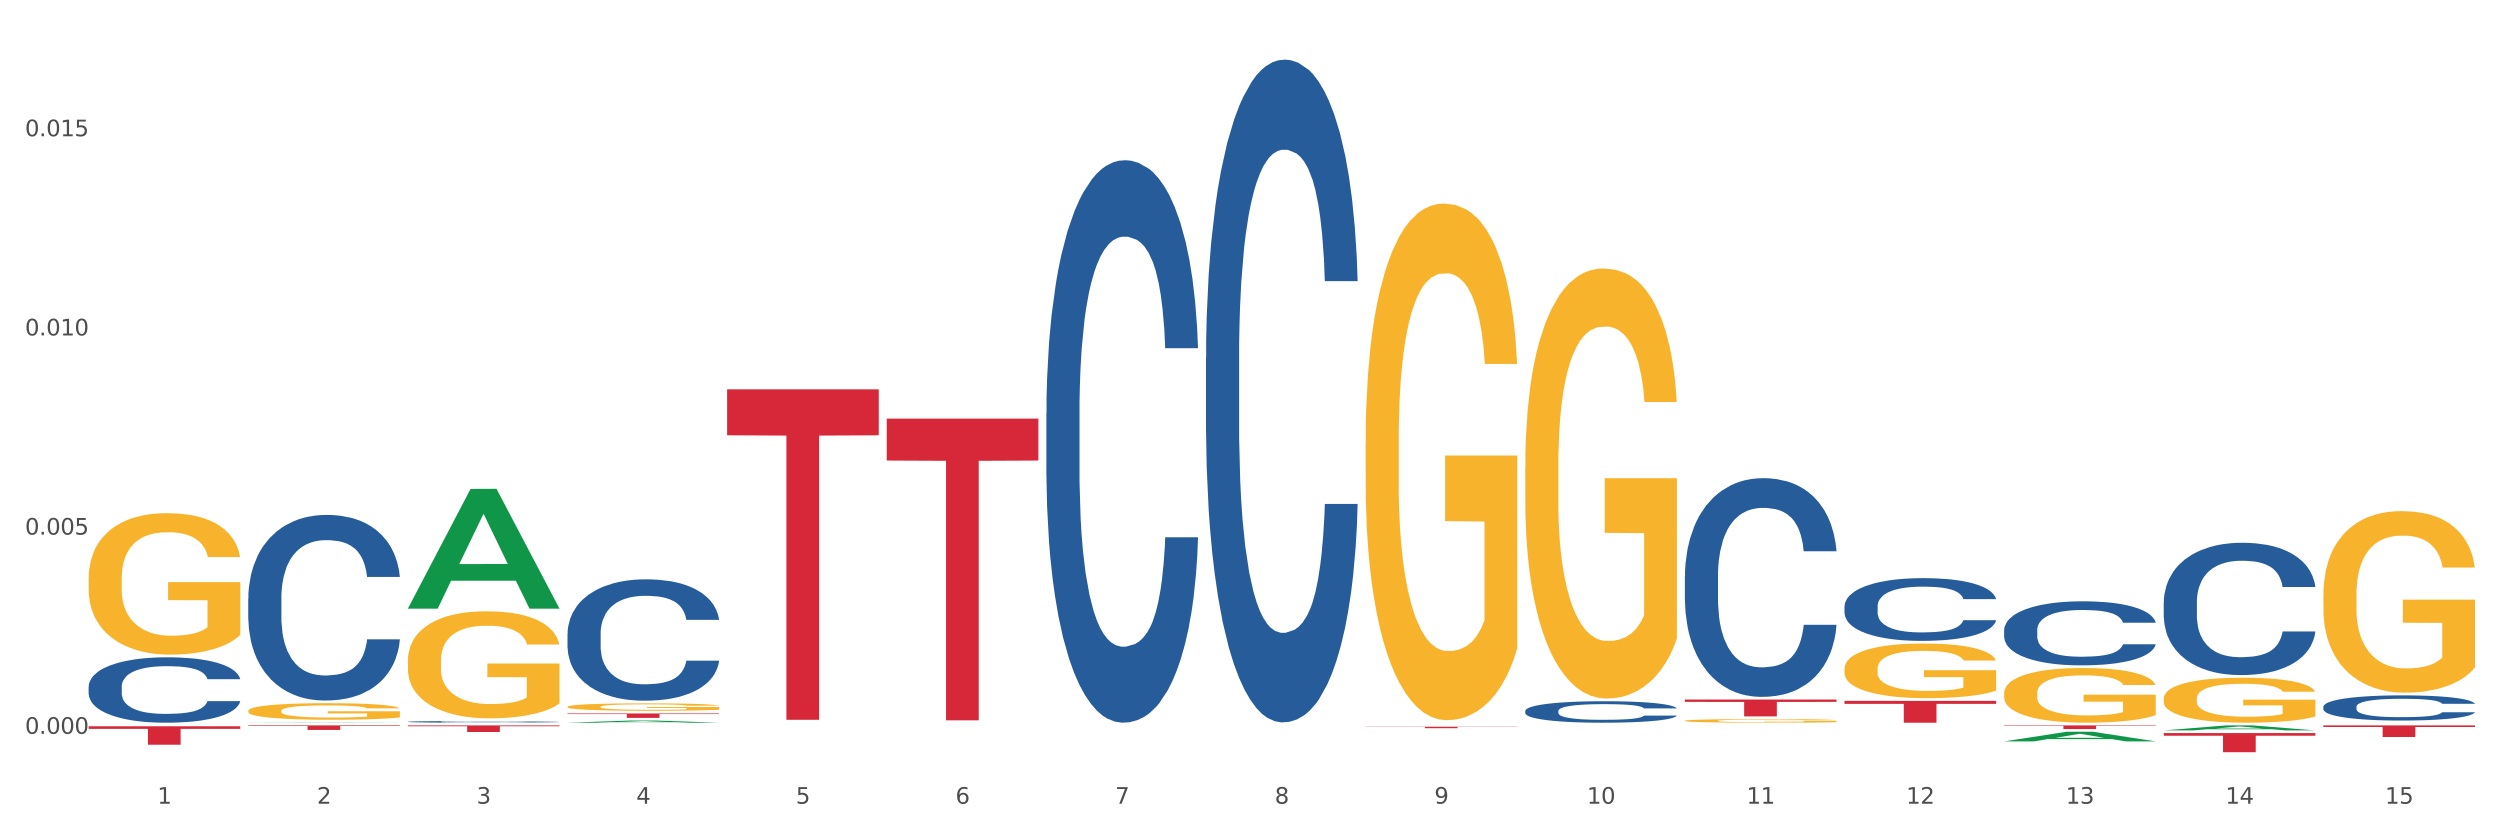 <?xml version="1.0" encoding="utf-8" standalone="no"?>
<!DOCTYPE svg PUBLIC "-//W3C//DTD SVG 1.1//EN"
  "http://www.w3.org/Graphics/SVG/1.1/DTD/svg11.dtd">
<svg xmlns:xlink="http://www.w3.org/1999/xlink" width="1080pt" height="360pt" viewBox="0 0 1080 360" xmlns="http://www.w3.org/2000/svg" version="1.1">
 <rect x="0" y="0" width="1080" height="360" fill="#333333" stroke="none"/>
 <defs>
  <style type="text/css">*{stroke-linejoin: round; stroke-linecap: butt}</style>
 </defs>
 <g id="figure_1">
  <g id="patch_1">
   <path d="M 0 360 
L 1080 360 
L 1080 0 
L 0 0 
z
" style="fill: #ffffff; stroke: #ffffff; stroke-linejoin: miter"/>
  </g>
  <g id="axes_1">
   <g id="matplotlib.axis_1">
    <g id="xtick_1">
     <g id="text_1">
      <!-- 1 -->
      <g style="fill: #4d4d4d" transform="translate(67.984 347.204) scale(0.096 -0.096)">
       <defs>
        <path id="DejaVuSans-31" d="M 794 531 
L 1825 531 
L 1825 4091 
L 703 3866 
L 703 4441 
L 1819 4666 
L 2450 4666 
L 2450 531 
L 3481 531 
L 3481 0 
L 794 0 
L 794 531 
z
" transform="scale(0.016)"/>
       </defs>
       <use xlink:href="#DejaVuSans-31"/>
      </g>
     </g>
    </g>
    <g id="xtick_2">
     <g id="text_2">
      <!-- 2 -->
      <g style="fill: #4d4d4d" transform="translate(136.942 347.204) scale(0.096 -0.096)">
       <defs>
        <path id="DejaVuSans-32" d="M 1228 531 
L 3431 531 
L 3431 0 
L 469 0 
L 469 531 
Q 828 903 1448 1529 
Q 2069 2156 2228 2338 
Q 2531 2678 2651 2914 
Q 2772 3150 2772 3378 
Q 2772 3750 2511 3984 
Q 2250 4219 1831 4219 
Q 1534 4219 1204 4116 
Q 875 4013 500 3803 
L 500 4441 
Q 881 4594 1212 4672 
Q 1544 4750 1819 4750 
Q 2544 4750 2975 4387 
Q 3406 4025 3406 3419 
Q 3406 3131 3298 2873 
Q 3191 2616 2906 2266 
Q 2828 2175 2409 1742 
Q 1991 1309 1228 531 
z
" transform="scale(0.016)"/>
       </defs>
       <use xlink:href="#DejaVuSans-32"/>
      </g>
     </g>
    </g>
    <g id="xtick_3">
     <g id="text_3">
      <!-- 3 -->
      <g style="fill: #4d4d4d" transform="translate(205.899 347.204) scale(0.096 -0.096)">
       <defs>
        <path id="DejaVuSans-33" d="M 2597 2516 
Q 3050 2419 3304 2112 
Q 3559 1806 3559 1356 
Q 3559 666 3084 287 
Q 2609 -91 1734 -91 
Q 1441 -91 1130 -33 
Q 819 25 488 141 
L 488 750 
Q 750 597 1062 519 
Q 1375 441 1716 441 
Q 2309 441 2620 675 
Q 2931 909 2931 1356 
Q 2931 1769 2642 2001 
Q 2353 2234 1838 2234 
L 1294 2234 
L 1294 2753 
L 1863 2753 
Q 2328 2753 2575 2939 
Q 2822 3125 2822 3475 
Q 2822 3834 2567 4026 
Q 2313 4219 1838 4219 
Q 1578 4219 1281 4162 
Q 984 4106 628 3988 
L 628 4550 
Q 988 4650 1302 4700 
Q 1616 4750 1894 4750 
Q 2613 4750 3031 4423 
Q 3450 4097 3450 3541 
Q 3450 3153 3228 2886 
Q 3006 2619 2597 2516 
z
" transform="scale(0.016)"/>
       </defs>
       <use xlink:href="#DejaVuSans-33"/>
      </g>
     </g>
    </g>
    <g id="xtick_4">
     <g id="text_4">
      <!-- 4 -->
      <g style="fill: #4d4d4d" transform="translate(274.857 347.204) scale(0.096 -0.096)">
       <defs>
        <path id="DejaVuSans-34" d="M 2419 4116 
L 825 1625 
L 2419 1625 
L 2419 4116 
z
M 2253 4666 
L 3047 4666 
L 3047 1625 
L 3713 1625 
L 3713 1100 
L 3047 1100 
L 3047 0 
L 2419 0 
L 2419 1100 
L 313 1100 
L 313 1709 
L 2253 4666 
z
" transform="scale(0.016)"/>
       </defs>
       <use xlink:href="#DejaVuSans-34"/>
      </g>
     </g>
    </g>
    <g id="xtick_5">
     <g id="text_5">
      <!-- 5 -->
      <g style="fill: #4d4d4d" transform="translate(343.815 347.204) scale(0.096 -0.096)">
       <defs>
        <path id="DejaVuSans-35" d="M 691 4666 
L 3169 4666 
L 3169 4134 
L 1269 4134 
L 1269 2991 
Q 1406 3038 1543 3061 
Q 1681 3084 1819 3084 
Q 2600 3084 3056 2656 
Q 3513 2228 3513 1497 
Q 3513 744 3044 326 
Q 2575 -91 1722 -91 
Q 1428 -91 1123 -41 
Q 819 9 494 109 
L 494 744 
Q 775 591 1075 516 
Q 1375 441 1709 441 
Q 2250 441 2565 725 
Q 2881 1009 2881 1497 
Q 2881 1984 2565 2268 
Q 2250 2553 1709 2553 
Q 1456 2553 1204 2497 
Q 953 2441 691 2322 
L 691 4666 
z
" transform="scale(0.016)"/>
       </defs>
       <use xlink:href="#DejaVuSans-35"/>
      </g>
     </g>
    </g>
    <g id="xtick_6">
     <g id="text_6">
      <!-- 6 -->
      <g style="fill: #4d4d4d" transform="translate(412.772 347.204) scale(0.096 -0.096)">
       <defs>
        <path id="DejaVuSans-36" d="M 2113 2584 
Q 1688 2584 1439 2293 
Q 1191 2003 1191 1497 
Q 1191 994 1439 701 
Q 1688 409 2113 409 
Q 2538 409 2786 701 
Q 3034 994 3034 1497 
Q 3034 2003 2786 2293 
Q 2538 2584 2113 2584 
z
M 3366 4563 
L 3366 3988 
Q 3128 4100 2886 4159 
Q 2644 4219 2406 4219 
Q 1781 4219 1451 3797 
Q 1122 3375 1075 2522 
Q 1259 2794 1537 2939 
Q 1816 3084 2150 3084 
Q 2853 3084 3261 2657 
Q 3669 2231 3669 1497 
Q 3669 778 3244 343 
Q 2819 -91 2113 -91 
Q 1303 -91 875 529 
Q 447 1150 447 2328 
Q 447 3434 972 4092 
Q 1497 4750 2381 4750 
Q 2619 4750 2861 4703 
Q 3103 4656 3366 4563 
z
" transform="scale(0.016)"/>
       </defs>
       <use xlink:href="#DejaVuSans-36"/>
      </g>
     </g>
    </g>
    <g id="xtick_7">
     <g id="text_7">
      <!-- 7 -->
      <g style="fill: #4d4d4d" transform="translate(481.73 347.204) scale(0.096 -0.096)">
       <defs>
        <path id="DejaVuSans-37" d="M 525 4666 
L 3525 4666 
L 3525 4397 
L 1831 0 
L 1172 0 
L 2766 4134 
L 525 4134 
L 525 4666 
z
" transform="scale(0.016)"/>
       </defs>
       <use xlink:href="#DejaVuSans-37"/>
      </g>
     </g>
    </g>
    <g id="xtick_8">
     <g id="text_8">
      <!-- 8 -->
      <g style="fill: #4d4d4d" transform="translate(550.688 347.204) scale(0.096 -0.096)">
       <defs>
        <path id="DejaVuSans-38" d="M 2034 2216 
Q 1584 2216 1326 1975 
Q 1069 1734 1069 1313 
Q 1069 891 1326 650 
Q 1584 409 2034 409 
Q 2484 409 2743 651 
Q 3003 894 3003 1313 
Q 3003 1734 2745 1975 
Q 2488 2216 2034 2216 
z
M 1403 2484 
Q 997 2584 770 2862 
Q 544 3141 544 3541 
Q 544 4100 942 4425 
Q 1341 4750 2034 4750 
Q 2731 4750 3128 4425 
Q 3525 4100 3525 3541 
Q 3525 3141 3298 2862 
Q 3072 2584 2669 2484 
Q 3125 2378 3379 2068 
Q 3634 1759 3634 1313 
Q 3634 634 3220 271 
Q 2806 -91 2034 -91 
Q 1263 -91 848 271 
Q 434 634 434 1313 
Q 434 1759 690 2068 
Q 947 2378 1403 2484 
z
M 1172 3481 
Q 1172 3119 1398 2916 
Q 1625 2713 2034 2713 
Q 2441 2713 2670 2916 
Q 2900 3119 2900 3481 
Q 2900 3844 2670 4047 
Q 2441 4250 2034 4250 
Q 1625 4250 1398 4047 
Q 1172 3844 1172 3481 
z
" transform="scale(0.016)"/>
       </defs>
       <use xlink:href="#DejaVuSans-38"/>
      </g>
     </g>
    </g>
    <g id="xtick_9">
     <g id="text_9">
      <!-- 9 -->
      <g style="fill: #4d4d4d" transform="translate(619.645 347.204) scale(0.096 -0.096)">
       <defs>
        <path id="DejaVuSans-39" d="M 703 97 
L 703 672 
Q 941 559 1184 500 
Q 1428 441 1663 441 
Q 2288 441 2617 861 
Q 2947 1281 2994 2138 
Q 2813 1869 2534 1725 
Q 2256 1581 1919 1581 
Q 1219 1581 811 2004 
Q 403 2428 403 3163 
Q 403 3881 828 4315 
Q 1253 4750 1959 4750 
Q 2769 4750 3195 4129 
Q 3622 3509 3622 2328 
Q 3622 1225 3098 567 
Q 2575 -91 1691 -91 
Q 1453 -91 1209 -44 
Q 966 3 703 97 
z
M 1959 2075 
Q 2384 2075 2632 2365 
Q 2881 2656 2881 3163 
Q 2881 3666 2632 3958 
Q 2384 4250 1959 4250 
Q 1534 4250 1286 3958 
Q 1038 3666 1038 3163 
Q 1038 2656 1286 2365 
Q 1534 2075 1959 2075 
z
" transform="scale(0.016)"/>
       </defs>
       <use xlink:href="#DejaVuSans-39"/>
      </g>
     </g>
    </g>
    <g id="xtick_10">
     <g id="text_10">
      <!-- 10 -->
      <g style="fill: #4d4d4d" transform="translate(685.549 347.204) scale(0.096 -0.096)">
       <defs>
        <path id="DejaVuSans-30" d="M 2034 4250 
Q 1547 4250 1301 3770 
Q 1056 3291 1056 2328 
Q 1056 1369 1301 889 
Q 1547 409 2034 409 
Q 2525 409 2770 889 
Q 3016 1369 3016 2328 
Q 3016 3291 2770 3770 
Q 2525 4250 2034 4250 
z
M 2034 4750 
Q 2819 4750 3233 4129 
Q 3647 3509 3647 2328 
Q 3647 1150 3233 529 
Q 2819 -91 2034 -91 
Q 1250 -91 836 529 
Q 422 1150 422 2328 
Q 422 3509 836 4129 
Q 1250 4750 2034 4750 
z
" transform="scale(0.016)"/>
       </defs>
       <use xlink:href="#DejaVuSans-31"/>
       <use xlink:href="#DejaVuSans-30" transform="translate(63.623 0)"/>
      </g>
     </g>
    </g>
    <g id="xtick_11">
     <g id="text_11">
      <!-- 11 -->
      <g style="fill: #4d4d4d" transform="translate(754.506 347.204) scale(0.096 -0.096)">
       <use xlink:href="#DejaVuSans-31"/>
       <use xlink:href="#DejaVuSans-31" transform="translate(63.623 0)"/>
      </g>
     </g>
    </g>
    <g id="xtick_12">
     <g id="text_12">
      <!-- 12 -->
      <g style="fill: #4d4d4d" transform="translate(823.464 347.204) scale(0.096 -0.096)">
       <use xlink:href="#DejaVuSans-31"/>
       <use xlink:href="#DejaVuSans-32" transform="translate(63.623 0)"/>
      </g>
     </g>
    </g>
    <g id="xtick_13">
     <g id="text_13">
      <!-- 13 -->
      <g style="fill: #4d4d4d" transform="translate(892.422 347.204) scale(0.096 -0.096)">
       <use xlink:href="#DejaVuSans-31"/>
       <use xlink:href="#DejaVuSans-33" transform="translate(63.623 0)"/>
      </g>
     </g>
    </g>
    <g id="xtick_14">
     <g id="text_14">
      <!-- 14 -->
      <g style="fill: #4d4d4d" transform="translate(961.379 347.204) scale(0.096 -0.096)">
       <use xlink:href="#DejaVuSans-31"/>
       <use xlink:href="#DejaVuSans-34" transform="translate(63.623 0)"/>
      </g>
     </g>
    </g>
    <g id="xtick_15">
     <g id="text_15">
      <!-- 15 -->
      <g style="fill: #4d4d4d" transform="translate(1030.337 347.204) scale(0.096 -0.096)">
       <use xlink:href="#DejaVuSans-31"/>
       <use xlink:href="#DejaVuSans-35" transform="translate(63.623 0)"/>
      </g>
     </g>
    </g>
    <g id="xtick_16"/>
    <g id="xtick_17"/>
    <g id="xtick_18"/>
    <g id="xtick_19"/>
    <g id="xtick_20"/>
    <g id="xtick_21"/>
    <g id="xtick_22"/>
    <g id="xtick_23"/>
    <g id="xtick_24"/>
    <g id="xtick_25"/>
    <g id="xtick_26"/>
    <g id="xtick_27"/>
    <g id="xtick_28"/>
    <g id="xtick_29"/>
   </g>
   <g id="matplotlib.axis_2">
    <g id="ytick_1">
     <g id="text_16">
      <!-- 0.000 -->
      <g style="fill: #4d4d4d" transform="translate(10.8 317.007) scale(0.096 -0.096)">
       <defs>
        <path id="DejaVuSans-2e" d="M 684 794 
L 1344 794 
L 1344 0 
L 684 0 
L 684 794 
z
" transform="scale(0.016)"/>
       </defs>
       <use xlink:href="#DejaVuSans-30"/>
       <use xlink:href="#DejaVuSans-2e" transform="translate(63.623 0)"/>
       <use xlink:href="#DejaVuSans-30" transform="translate(95.41 0)"/>
       <use xlink:href="#DejaVuSans-30" transform="translate(159.033 0)"/>
       <use xlink:href="#DejaVuSans-30" transform="translate(222.656 0)"/>
      </g>
     </g>
    </g>
    <g id="ytick_2">
     <g id="text_17">
      <!-- 0.005 -->
      <g style="fill: #4d4d4d" transform="translate(10.8 230.957) scale(0.096 -0.096)">
       <use xlink:href="#DejaVuSans-30"/>
       <use xlink:href="#DejaVuSans-2e" transform="translate(63.623 0)"/>
       <use xlink:href="#DejaVuSans-30" transform="translate(95.41 0)"/>
       <use xlink:href="#DejaVuSans-30" transform="translate(159.033 0)"/>
       <use xlink:href="#DejaVuSans-35" transform="translate(222.656 0)"/>
      </g>
     </g>
    </g>
    <g id="ytick_3">
     <g id="text_18">
      <!-- 0.010 -->
      <g style="fill: #4d4d4d" transform="translate(10.8 144.908) scale(0.096 -0.096)">
       <use xlink:href="#DejaVuSans-30"/>
       <use xlink:href="#DejaVuSans-2e" transform="translate(63.623 0)"/>
       <use xlink:href="#DejaVuSans-30" transform="translate(95.41 0)"/>
       <use xlink:href="#DejaVuSans-31" transform="translate(159.033 0)"/>
       <use xlink:href="#DejaVuSans-30" transform="translate(222.656 0)"/>
      </g>
     </g>
    </g>
    <g id="ytick_4">
     <g id="text_19">
      <!-- 0.015 -->
      <g style="fill: #4d4d4d" transform="translate(10.8 58.858) scale(0.096 -0.096)">
       <use xlink:href="#DejaVuSans-30"/>
       <use xlink:href="#DejaVuSans-2e" transform="translate(63.623 0)"/>
       <use xlink:href="#DejaVuSans-30" transform="translate(95.41 0)"/>
       <use xlink:href="#DejaVuSans-31" transform="translate(159.033 0)"/>
       <use xlink:href="#DejaVuSans-35" transform="translate(222.656 0)"/>
      </g>
     </g>
    </g>
    <g id="ytick_5"/>
    <g id="ytick_6"/>
    <g id="ytick_7"/>
    <g id="ytick_8"/>
   </g>
   <g id="PolyCollection_1">
    <path d="M 107.241 312.209 
L 107.308 312.209 
L 134.323 312.086 
L 145.533 312.086 
L 172.75 312.209 
L 159.784 312.209 
L 153.908 312.181 
L 126.016 312.181 
L 125.813 312.181 
L 120.14 312.209 
L 107.241 312.209 
L 107.241 312.209 
L 129.527 312.163 
L 150.396 312.163 
L 140.063 312.112 
L 139.928 312.112 
L 139.793 312.112 
L 129.46 312.163 
L 129.527 312.163 
L 107.241 312.209 
z
" clip-path="url(#p2305bf851b)" style="fill: #109648"/>
    <path d="M 727.86 302.206 
L 793.369 302.206 
L 793.369 303.219 
L 767.6 303.226 
L 767.6 309.495 
L 753.474 309.495 
L 753.474 303.226 
L 727.86 303.219 
L 727.86 302.213 
L 727.86 302.206 
z
" clip-path="url(#p2305bf851b)" style="fill: #d62839"/>
    <path d="M 796.817 302.761 
L 862.327 302.761 
L 862.327 304.074 
L 836.558 304.083 
L 836.558 312.209 
L 822.431 312.209 
L 822.431 304.083 
L 796.817 304.074 
L 796.817 302.77 
L 796.817 302.761 
z
" clip-path="url(#p2305bf851b)" style="fill: #d62839"/>
    <path d="M 865.775 313.36 
L 931.285 313.36 
L 931.285 313.582 
L 905.515 313.584 
L 905.515 314.961 
L 891.389 314.961 
L 891.389 313.584 
L 865.775 313.582 
L 865.775 313.361 
L 865.775 313.36 
z
" clip-path="url(#p2305bf851b)" style="fill: #d62839"/>
    <path d="M 934.733 316.69 
L 1000.242 316.69 
L 1000.242 317.838 
L 974.473 317.845 
L 974.473 324.95 
L 960.347 324.95 
L 960.347 317.845 
L 934.733 317.838 
L 934.733 316.698 
L 934.733 316.69 
z
" clip-path="url(#p2305bf851b)" style="fill: #d62839"/>
    <path d="M 1003.69 313.36 
L 1069.2 313.36 
L 1069.2 314.057 
L 1043.431 314.062 
L 1043.431 318.377 
L 1029.304 318.377 
L 1029.304 314.062 
L 1003.69 314.057 
L 1003.69 313.365 
L 1003.69 313.36 
z
" clip-path="url(#p2305bf851b)" style="fill: #d62839"/>
    <path d="M 865.775 299.502 
L 865.852 299.48 
L 865.852 298.704 
L 866.007 298.035 
L 866.78 296.417 
L 867.941 295.079 
L 868.791 294.367 
L 869.642 293.785 
L 870.648 293.202 
L 871.885 292.598 
L 874.128 291.714 
L 875.52 291.26 
L 877.222 290.786 
L 880.315 290.095 
L 882.558 289.707 
L 884.879 289.384 
L 888.669 288.995 
L 891.144 288.823 
L 893.773 288.693 
L 896.944 288.607 
L 899.342 288.585 
L 904.601 288.65 
L 909.087 288.844 
L 911.253 288.995 
L 914.037 289.254 
L 915.507 289.427 
L 917.904 289.772 
L 920.379 290.225 
L 922.081 290.613 
L 924.633 291.347 
L 926.567 292.08 
L 928.346 292.986 
L 929.274 293.612 
L 929.97 294.195 
L 930.589 294.863 
L 931.207 295.921 
L 917.286 295.921 
L 916.744 295.165 
L 915.893 294.454 
L 914.656 293.763 
L 913.573 293.332 
L 911.717 292.792 
L 910.015 292.447 
L 908.236 292.188 
L 906.071 291.972 
L 904.369 291.865 
L 901.972 291.778 
L 897.254 291.8 
L 894.083 291.972 
L 891.917 292.188 
L 890.525 292.382 
L 889.287 292.598 
L 887.895 292.9 
L 886.271 293.353 
L 885.111 293.763 
L 883.951 294.281 
L 883.022 294.799 
L 882.172 295.403 
L 881.476 296.05 
L 880.934 296.719 
L 880.47 297.539 
L 880.083 298.898 
L 880.083 301.854 
L 880.238 302.522 
L 880.625 303.407 
L 881.089 304.076 
L 881.862 304.874 
L 882.558 305.413 
L 883.873 306.19 
L 885.343 306.837 
L 886.503 307.247 
L 887.663 307.592 
L 889.674 308.067 
L 891.917 308.455 
L 893.851 308.693 
L 896.48 308.908 
L 898.259 308.995 
L 899.806 309.038 
L 903.596 309.038 
L 906.303 308.973 
L 909.319 308.822 
L 911.639 308.628 
L 913.573 308.391 
L 915.739 308.002 
L 917.131 307.636 
L 917.131 303.127 
L 900.115 303.105 
L 900.115 300.106 
L 931.285 300.106 
L 931.285 308.908 
L 929.97 309.362 
L 928.5 309.771 
L 926.953 310.138 
L 924.633 310.591 
L 921.849 311.023 
L 919.374 311.325 
L 916.744 311.584 
L 913.65 311.821 
L 909.629 312.037 
L 907.154 312.123 
L 904.06 312.188 
L 900.425 312.209 
L 897.254 312.166 
L 894.16 312.058 
L 890.911 311.864 
L 887.74 311.584 
L 885.343 311.303 
L 882.945 310.958 
L 880.393 310.505 
L 878.382 310.074 
L 876.835 309.685 
L 875.133 309.189 
L 873.277 308.542 
L 871.885 307.959 
L 870.648 307.355 
L 869.333 306.578 
L 868.405 305.91 
L 867.476 305.068 
L 866.935 304.443 
L 866.316 303.472 
L 865.852 302.113 
L 865.775 299.502 
z
" clip-path="url(#p2305bf851b)" style="fill: #f7b32b"/>
    <path d="M 796.817 288.915 
L 796.895 288.893 
L 796.895 288.117 
L 797.049 287.449 
L 797.823 285.832 
L 798.983 284.496 
L 799.834 283.784 
L 800.684 283.202 
L 801.69 282.62 
L 802.927 282.017 
L 805.17 281.133 
L 806.563 280.68 
L 808.264 280.206 
L 811.358 279.517 
L 813.601 279.129 
L 815.921 278.805 
L 819.711 278.417 
L 822.186 278.245 
L 824.816 278.115 
L 827.987 278.029 
L 830.384 278.008 
L 835.644 278.072 
L 840.129 278.266 
L 842.295 278.417 
L 845.079 278.676 
L 846.549 278.848 
L 848.947 279.193 
L 851.422 279.646 
L 853.123 280.034 
L 855.676 280.767 
L 857.609 281.5 
L 859.388 282.405 
L 860.316 283.03 
L 861.012 283.612 
L 861.631 284.28 
L 862.25 285.336 
L 848.328 285.336 
L 847.786 284.582 
L 846.936 283.871 
L 845.698 283.181 
L 844.615 282.75 
L 842.759 282.211 
L 841.058 281.866 
L 839.279 281.607 
L 837.113 281.392 
L 835.412 281.284 
L 833.014 281.198 
L 828.296 281.219 
L 825.125 281.392 
L 822.959 281.607 
L 821.567 281.801 
L 820.33 282.017 
L 818.937 282.319 
L 817.313 282.771 
L 816.153 283.181 
L 814.993 283.698 
L 814.065 284.216 
L 813.214 284.819 
L 812.518 285.466 
L 811.977 286.134 
L 811.512 286.953 
L 811.126 288.311 
L 811.126 291.264 
L 811.28 291.932 
L 811.667 292.816 
L 812.131 293.484 
L 812.905 294.282 
L 813.601 294.821 
L 814.916 295.597 
L 816.385 296.243 
L 817.545 296.653 
L 818.705 296.998 
L 820.716 297.472 
L 822.959 297.86 
L 824.893 298.097 
L 827.523 298.313 
L 829.301 298.399 
L 830.848 298.442 
L 834.638 298.442 
L 837.345 298.377 
L 840.362 298.226 
L 842.682 298.032 
L 844.615 297.795 
L 846.781 297.407 
L 848.173 297.041 
L 848.173 292.536 
L 831.158 292.514 
L 831.158 289.518 
L 862.327 289.518 
L 862.327 298.313 
L 861.012 298.765 
L 859.543 299.175 
L 857.996 299.541 
L 855.676 299.994 
L 852.891 300.425 
L 850.416 300.727 
L 847.786 300.985 
L 844.693 301.223 
L 840.671 301.438 
L 838.196 301.524 
L 835.102 301.589 
L 831.467 301.61 
L 828.296 301.567 
L 825.202 301.46 
L 821.954 301.266 
L 818.783 300.985 
L 816.385 300.705 
L 813.987 300.36 
L 811.435 299.908 
L 809.424 299.477 
L 807.877 299.089 
L 806.176 298.593 
L 804.32 297.946 
L 802.927 297.364 
L 801.69 296.761 
L 800.375 295.985 
L 799.447 295.316 
L 798.519 294.476 
L 797.977 293.851 
L 797.359 292.881 
L 796.895 291.523 
L 796.817 288.915 
z
" clip-path="url(#p2305bf851b)" style="fill: #f7b32b"/>
    <path d="M 1003.69 305.286 
L 1003.768 305.276 
L 1003.768 304.998 
L 1004 304.621 
L 1004.852 303.925 
L 1005.936 303.398 
L 1007.794 302.782 
L 1008.801 302.524 
L 1010.117 302.236 
L 1012.828 301.769 
L 1015.925 301.371 
L 1018.093 301.153 
L 1019.719 301.014 
L 1023.359 300.765 
L 1025.449 300.656 
L 1027.618 300.567 
L 1029.476 300.507 
L 1032.573 300.437 
L 1035.051 300.408 
L 1037.916 300.398 
L 1040.317 300.408 
L 1043.492 300.447 
L 1048.138 300.567 
L 1049.919 300.636 
L 1052.319 300.755 
L 1054.797 300.914 
L 1056.81 301.073 
L 1059.133 301.302 
L 1061.534 301.6 
L 1063.857 301.978 
L 1065.483 302.325 
L 1066.8 302.693 
L 1067.961 303.14 
L 1068.813 303.627 
L 1069.2 304.034 
L 1055.029 304.034 
L 1054.642 303.667 
L 1053.868 303.269 
L 1053.094 303.001 
L 1052.242 302.782 
L 1050.925 302.534 
L 1049.764 302.375 
L 1047.828 302.186 
L 1046.047 302.067 
L 1044.576 301.997 
L 1042.795 301.938 
L 1039 301.878 
L 1036.29 301.878 
L 1034.587 301.898 
L 1032.496 301.948 
L 1030.715 302.017 
L 1028.624 302.137 
L 1026.998 302.266 
L 1025.372 302.435 
L 1024.443 302.554 
L 1023.049 302.773 
L 1022.12 302.951 
L 1020.881 303.259 
L 1020.184 303.478 
L 1018.945 304.044 
L 1018.403 304.462 
L 1018.171 304.75 
L 1018.016 305.068 
L 1018.016 306.618 
L 1018.48 307.313 
L 1018.867 307.612 
L 1019.487 307.949 
L 1020.648 308.387 
L 1022.352 308.814 
L 1024.133 309.122 
L 1025.604 309.311 
L 1026.998 309.45 
L 1028.392 309.559 
L 1030.095 309.658 
L 1031.489 309.718 
L 1033.58 309.778 
L 1036.058 309.808 
L 1037.994 309.808 
L 1041.943 309.758 
L 1043.724 309.708 
L 1045.428 309.639 
L 1047.286 309.529 
L 1048.757 309.41 
L 1049.609 309.321 
L 1051.003 309.132 
L 1052.087 308.933 
L 1053.016 308.705 
L 1053.636 308.506 
L 1054.333 308.208 
L 1054.875 307.87 
L 1055.029 307.691 
L 1069.2 307.691 
L 1068.89 308.049 
L 1068.348 308.397 
L 1067.264 308.864 
L 1066.412 309.132 
L 1065.096 309.46 
L 1063.702 309.738 
L 1061.766 310.046 
L 1059.985 310.275 
L 1058.127 310.473 
L 1056.114 310.652 
L 1052.474 310.901 
L 1051.158 310.97 
L 1048.37 311.089 
L 1046.202 311.159 
L 1043.027 311.228 
L 1039.775 311.268 
L 1036.368 311.278 
L 1033.348 311.258 
L 1030.018 311.199 
L 1027.927 311.139 
L 1025.604 311.05 
L 1022.894 310.91 
L 1020.339 310.742 
L 1017.938 310.543 
L 1015.693 310.314 
L 1013.602 310.056 
L 1010.892 309.629 
L 1008.878 309.211 
L 1007.407 308.824 
L 1006.4 308.496 
L 1005.394 308.079 
L 1004.852 307.79 
L 1004 307.095 
L 1003.69 306.449 
L 1003.69 305.286 
z
" clip-path="url(#p2305bf851b)" style="fill: #255c99"/>
    <path d="M 934.733 260.157 
L 934.81 260.104 
L 934.81 258.643 
L 935.042 256.659 
L 935.894 253.005 
L 936.978 250.239 
L 938.837 247.003 
L 939.843 245.646 
L 941.16 244.132 
L 943.87 241.678 
L 946.967 239.591 
L 949.135 238.442 
L 950.762 237.711 
L 954.401 236.406 
L 956.492 235.832 
L 958.66 235.362 
L 960.518 235.049 
L 963.616 234.684 
L 966.094 234.527 
L 968.959 234.475 
L 971.359 234.527 
L 974.534 234.736 
L 979.18 235.362 
L 980.961 235.728 
L 983.362 236.354 
L 985.839 237.189 
L 987.853 238.025 
L 990.176 239.225 
L 992.576 240.791 
L 994.899 242.775 
L 996.525 244.602 
L 997.842 246.533 
L 999.003 248.882 
L 999.855 251.44 
L 1000.242 253.58 
L 986.072 253.58 
L 985.685 251.648 
L 984.91 249.56 
L 984.136 248.151 
L 983.284 247.003 
L 981.968 245.698 
L 980.806 244.863 
L 978.87 243.871 
L 977.089 243.244 
L 975.618 242.879 
L 973.837 242.566 
L 970.043 242.253 
L 967.333 242.253 
L 965.629 242.357 
L 963.538 242.618 
L 961.757 242.983 
L 959.667 243.61 
L 958.04 244.288 
L 956.414 245.176 
L 955.485 245.802 
L 954.091 246.95 
L 953.162 247.89 
L 951.923 249.508 
L 951.226 250.657 
L 949.987 253.632 
L 949.445 255.824 
L 949.213 257.338 
L 949.058 259.008 
L 949.058 267.151 
L 949.523 270.805 
L 949.91 272.371 
L 950.529 274.146 
L 951.691 276.443 
L 953.394 278.687 
L 955.175 280.305 
L 956.647 281.297 
L 958.04 282.028 
L 959.434 282.602 
L 961.138 283.124 
L 962.532 283.437 
L 964.622 283.75 
L 967.1 283.907 
L 969.036 283.907 
L 972.985 283.646 
L 974.766 283.385 
L 976.47 283.02 
L 978.328 282.445 
L 979.8 281.819 
L 980.651 281.349 
L 982.045 280.357 
L 983.129 279.313 
L 984.058 278.113 
L 984.678 277.069 
L 985.375 275.503 
L 985.917 273.728 
L 986.072 272.789 
L 1000.242 272.789 
L 999.933 274.668 
L 999.391 276.495 
L 998.306 278.948 
L 997.455 280.357 
L 996.138 282.08 
L 994.744 283.542 
L 992.809 285.16 
L 991.028 286.36 
L 989.169 287.404 
L 987.156 288.344 
L 983.516 289.649 
L 982.2 290.014 
L 979.412 290.64 
L 977.244 291.006 
L 974.069 291.371 
L 970.817 291.58 
L 967.41 291.632 
L 964.39 291.528 
L 961.06 291.215 
L 958.97 290.901 
L 956.647 290.432 
L 953.936 289.701 
L 951.381 288.814 
L 948.981 287.77 
L 946.735 286.569 
L 944.644 285.212 
L 941.934 282.967 
L 939.921 280.775 
L 938.449 278.739 
L 937.443 277.017 
L 936.436 274.824 
L 935.894 273.311 
L 935.042 269.657 
L 934.733 266.264 
L 934.733 260.157 
z
" clip-path="url(#p2305bf851b)" style="fill: #255c99"/>
    <path d="M 865.775 272.199 
L 865.852 272.174 
L 865.852 271.467 
L 866.085 270.506 
L 866.936 268.738 
L 868.021 267.399 
L 869.879 265.832 
L 870.886 265.175 
L 872.202 264.443 
L 874.912 263.255 
L 878.01 262.244 
L 880.178 261.689 
L 881.804 261.335 
L 885.443 260.703 
L 887.534 260.425 
L 889.702 260.198 
L 891.561 260.046 
L 894.658 259.869 
L 897.136 259.794 
L 900.001 259.768 
L 902.402 259.794 
L 905.576 259.895 
L 910.222 260.198 
L 912.003 260.375 
L 914.404 260.678 
L 916.882 261.082 
L 918.895 261.486 
L 921.218 262.068 
L 923.619 262.826 
L 925.942 263.786 
L 927.568 264.67 
L 928.884 265.605 
L 930.046 266.742 
L 930.898 267.98 
L 931.285 269.016 
L 917.114 269.016 
L 916.727 268.081 
L 915.953 267.07 
L 915.178 266.388 
L 914.326 265.832 
L 913.01 265.201 
L 911.849 264.796 
L 909.913 264.316 
L 908.132 264.013 
L 906.66 263.836 
L 904.879 263.685 
L 901.085 263.533 
L 898.375 263.533 
L 896.671 263.584 
L 894.581 263.71 
L 892.8 263.887 
L 890.709 264.19 
L 889.083 264.518 
L 887.457 264.948 
L 886.527 265.251 
L 885.134 265.807 
L 884.204 266.262 
L 882.965 267.045 
L 882.269 267.601 
L 881.03 269.041 
L 880.488 270.102 
L 880.255 270.835 
L 880.1 271.643 
L 880.1 275.585 
L 880.565 277.354 
L 880.952 278.112 
L 881.572 278.971 
L 882.733 280.082 
L 884.437 281.169 
L 886.218 281.952 
L 887.689 282.432 
L 889.083 282.786 
L 890.477 283.064 
L 892.18 283.316 
L 893.574 283.468 
L 895.665 283.62 
L 898.143 283.695 
L 900.078 283.695 
L 904.028 283.569 
L 905.809 283.443 
L 907.512 283.266 
L 909.371 282.988 
L 910.842 282.685 
L 911.694 282.457 
L 913.088 281.977 
L 914.172 281.472 
L 915.101 280.891 
L 915.72 280.386 
L 916.417 279.628 
L 916.959 278.769 
L 917.114 278.314 
L 931.285 278.314 
L 930.975 279.223 
L 930.433 280.108 
L 929.349 281.295 
L 928.497 281.977 
L 927.181 282.811 
L 925.787 283.519 
L 923.851 284.302 
L 922.07 284.883 
L 920.212 285.388 
L 918.198 285.843 
L 914.559 286.475 
L 913.242 286.652 
L 910.455 286.955 
L 908.287 287.132 
L 905.112 287.309 
L 901.859 287.41 
L 898.452 287.435 
L 895.432 287.384 
L 892.103 287.233 
L 890.012 287.081 
L 887.689 286.854 
L 884.979 286.5 
L 882.423 286.07 
L 880.023 285.565 
L 877.777 284.984 
L 875.687 284.327 
L 872.976 283.241 
L 870.963 282.179 
L 869.492 281.194 
L 868.485 280.36 
L 867.478 279.299 
L 866.936 278.566 
L 866.085 276.798 
L 865.775 275.155 
L 865.775 272.199 
z
" clip-path="url(#p2305bf851b)" style="fill: #255c99"/>
    <path d="M 796.817 261.934 
L 796.895 261.909 
L 796.895 261.216 
L 797.127 260.275 
L 797.979 258.543 
L 799.063 257.231 
L 800.921 255.697 
L 801.928 255.053 
L 803.244 254.336 
L 805.955 253.172 
L 809.052 252.182 
L 811.22 251.638 
L 812.846 251.291 
L 816.486 250.673 
L 818.576 250.4 
L 820.745 250.178 
L 822.603 250.029 
L 825.7 249.856 
L 828.178 249.782 
L 831.043 249.757 
L 833.444 249.782 
L 836.619 249.881 
L 841.265 250.178 
L 843.046 250.351 
L 845.446 250.648 
L 847.924 251.044 
L 849.937 251.44 
L 852.261 252.009 
L 854.661 252.752 
L 856.984 253.692 
L 858.61 254.558 
L 859.927 255.474 
L 861.088 256.588 
L 861.94 257.8 
L 862.327 258.815 
L 848.156 258.815 
L 847.769 257.899 
L 846.995 256.909 
L 846.221 256.241 
L 845.369 255.697 
L 844.052 255.078 
L 842.891 254.682 
L 840.955 254.212 
L 839.174 253.915 
L 837.703 253.742 
L 835.922 253.593 
L 832.127 253.445 
L 829.417 253.445 
L 827.714 253.494 
L 825.623 253.618 
L 823.842 253.791 
L 821.751 254.088 
L 820.125 254.41 
L 818.499 254.831 
L 817.57 255.127 
L 816.176 255.672 
L 815.247 256.117 
L 814.008 256.885 
L 813.311 257.429 
L 812.072 258.84 
L 811.53 259.879 
L 811.298 260.597 
L 811.143 261.389 
L 811.143 265.25 
L 811.607 266.982 
L 811.994 267.725 
L 812.614 268.566 
L 813.775 269.655 
L 815.479 270.719 
L 817.26 271.487 
L 818.731 271.957 
L 820.125 272.303 
L 821.519 272.576 
L 823.222 272.823 
L 824.616 272.972 
L 826.707 273.12 
L 829.185 273.194 
L 831.121 273.194 
L 835.07 273.071 
L 836.851 272.947 
L 838.555 272.774 
L 840.413 272.501 
L 841.884 272.204 
L 842.736 271.982 
L 844.13 271.511 
L 845.214 271.016 
L 846.143 270.447 
L 846.763 269.952 
L 847.46 269.21 
L 848.002 268.368 
L 848.156 267.923 
L 862.327 267.923 
L 862.017 268.814 
L 861.475 269.68 
L 860.391 270.843 
L 859.539 271.511 
L 858.223 272.328 
L 856.829 273.021 
L 854.893 273.788 
L 853.112 274.358 
L 851.254 274.853 
L 849.241 275.298 
L 845.601 275.917 
L 844.285 276.09 
L 841.497 276.387 
L 839.329 276.56 
L 836.154 276.734 
L 832.902 276.833 
L 829.495 276.857 
L 826.475 276.808 
L 823.145 276.659 
L 821.054 276.511 
L 818.731 276.288 
L 816.021 275.942 
L 813.466 275.521 
L 811.065 275.026 
L 808.82 274.457 
L 806.729 273.813 
L 804.019 272.749 
L 802.005 271.709 
L 800.534 270.744 
L 799.527 269.927 
L 798.521 268.888 
L 797.979 268.17 
L 797.127 266.438 
L 796.817 264.829 
L 796.817 261.934 
z
" clip-path="url(#p2305bf851b)" style="fill: #255c99"/>
    <path d="M 727.86 249.023 
L 727.937 248.936 
L 727.937 246.52 
L 728.169 243.241 
L 729.021 237.201 
L 730.105 232.628 
L 731.964 227.278 
L 732.97 225.034 
L 734.287 222.532 
L 736.997 218.476 
L 740.094 215.024 
L 742.262 213.126 
L 743.889 211.918 
L 747.528 209.761 
L 749.619 208.811 
L 751.787 208.035 
L 753.645 207.517 
L 756.743 206.913 
L 759.221 206.654 
L 762.086 206.568 
L 764.486 206.654 
L 767.661 206.999 
L 772.307 208.035 
L 774.088 208.639 
L 776.489 209.674 
L 778.967 211.055 
L 780.98 212.436 
L 783.303 214.42 
L 785.703 217.009 
L 788.026 220.288 
L 789.652 223.308 
L 790.969 226.501 
L 792.13 230.384 
L 792.982 234.612 
L 793.369 238.15 
L 779.199 238.15 
L 778.812 234.957 
L 778.037 231.506 
L 777.263 229.176 
L 776.411 227.278 
L 775.095 225.12 
L 773.933 223.74 
L 771.997 222.1 
L 770.216 221.065 
L 768.745 220.461 
L 766.964 219.943 
L 763.17 219.425 
L 760.46 219.425 
L 758.756 219.598 
L 756.665 220.029 
L 754.884 220.633 
L 752.794 221.669 
L 751.167 222.79 
L 749.541 224.257 
L 748.612 225.293 
L 747.218 227.191 
L 746.289 228.745 
L 745.05 231.42 
L 744.353 233.318 
L 743.114 238.236 
L 742.572 241.861 
L 742.34 244.363 
L 742.185 247.124 
L 742.185 260.586 
L 742.65 266.626 
L 743.037 269.215 
L 743.656 272.149 
L 744.818 275.945 
L 746.521 279.656 
L 748.302 282.331 
L 749.774 283.97 
L 751.167 285.178 
L 752.561 286.128 
L 754.265 286.991 
L 755.659 287.508 
L 757.749 288.026 
L 760.227 288.285 
L 762.163 288.285 
L 766.112 287.853 
L 767.893 287.422 
L 769.597 286.818 
L 771.455 285.869 
L 772.927 284.833 
L 773.778 284.057 
L 775.172 282.417 
L 776.256 280.691 
L 777.186 278.707 
L 777.805 276.981 
L 778.502 274.392 
L 779.044 271.458 
L 779.199 269.905 
L 793.369 269.905 
L 793.06 273.012 
L 792.518 276.032 
L 791.433 280.087 
L 790.582 282.417 
L 789.265 285.265 
L 787.871 287.681 
L 785.936 290.356 
L 784.155 292.341 
L 782.296 294.066 
L 780.283 295.62 
L 776.643 297.777 
L 775.327 298.381 
L 772.539 299.416 
L 770.371 300.02 
L 767.196 300.624 
L 763.944 300.97 
L 760.537 301.056 
L 757.517 300.883 
L 754.187 300.366 
L 752.097 299.848 
L 749.774 299.071 
L 747.063 297.863 
L 744.508 296.396 
L 742.108 294.67 
L 739.862 292.686 
L 737.771 290.442 
L 735.061 286.732 
L 733.048 283.108 
L 731.576 279.742 
L 730.57 276.895 
L 729.563 273.27 
L 729.021 270.768 
L 728.169 264.728 
L 727.86 259.119 
L 727.86 249.023 
z
" clip-path="url(#p2305bf851b)" style="fill: #255c99"/>
    <path d="M 658.902 307.101 
L 658.979 307.093 
L 658.979 306.856 
L 659.212 306.534 
L 660.063 305.941 
L 661.148 305.492 
L 663.006 304.967 
L 664.013 304.746 
L 665.329 304.501 
L 668.039 304.103 
L 671.137 303.764 
L 673.305 303.577 
L 674.931 303.459 
L 678.57 303.247 
L 680.661 303.154 
L 682.829 303.078 
L 684.688 303.027 
L 687.785 302.968 
L 690.263 302.942 
L 693.128 302.934 
L 695.529 302.942 
L 698.703 302.976 
L 703.349 303.078 
L 705.13 303.137 
L 707.531 303.239 
L 710.009 303.374 
L 712.022 303.51 
L 714.345 303.705 
L 716.746 303.959 
L 719.069 304.281 
L 720.695 304.577 
L 722.011 304.89 
L 723.173 305.272 
L 724.025 305.687 
L 724.412 306.034 
L 710.241 306.034 
L 709.854 305.721 
L 709.08 305.382 
L 708.305 305.153 
L 707.454 304.967 
L 706.137 304.755 
L 704.976 304.619 
L 703.04 304.458 
L 701.259 304.357 
L 699.787 304.297 
L 698.006 304.247 
L 694.212 304.196 
L 691.502 304.196 
L 689.798 304.213 
L 687.708 304.255 
L 685.927 304.314 
L 683.836 304.416 
L 682.21 304.526 
L 680.584 304.67 
L 679.654 304.772 
L 678.261 304.958 
L 677.331 305.111 
L 676.092 305.373 
L 675.396 305.56 
L 674.157 306.043 
L 673.615 306.398 
L 673.382 306.644 
L 673.227 306.915 
L 673.227 308.237 
L 673.692 308.829 
L 674.079 309.084 
L 674.699 309.372 
L 675.86 309.744 
L 677.564 310.109 
L 679.345 310.371 
L 680.816 310.532 
L 682.21 310.651 
L 683.604 310.744 
L 685.307 310.829 
L 686.701 310.879 
L 688.792 310.93 
L 691.27 310.956 
L 693.206 310.956 
L 697.155 310.913 
L 698.936 310.871 
L 700.639 310.812 
L 702.498 310.719 
L 703.969 310.617 
L 704.821 310.541 
L 706.215 310.38 
L 707.299 310.21 
L 708.228 310.015 
L 708.847 309.846 
L 709.544 309.592 
L 710.086 309.304 
L 710.241 309.151 
L 724.412 309.151 
L 724.102 309.456 
L 723.56 309.753 
L 722.476 310.151 
L 721.624 310.38 
L 720.308 310.659 
L 718.914 310.896 
L 716.978 311.159 
L 715.197 311.354 
L 713.339 311.523 
L 711.325 311.676 
L 707.686 311.888 
L 706.369 311.947 
L 703.582 312.048 
L 701.414 312.108 
L 698.239 312.167 
L 694.987 312.201 
L 691.579 312.209 
L 688.559 312.192 
L 685.23 312.142 
L 683.139 312.091 
L 680.816 312.015 
L 678.106 311.896 
L 675.55 311.752 
L 673.15 311.583 
L 670.904 311.388 
L 668.814 311.167 
L 666.103 310.803 
L 664.09 310.447 
L 662.619 310.117 
L 661.612 309.838 
L 660.605 309.482 
L 660.063 309.236 
L 659.212 308.643 
L 658.902 308.092 
L 658.902 307.101 
z
" clip-path="url(#p2305bf851b)" style="fill: #255c99"/>
    <path d="M 107.241 307.09 
L 107.318 307.083 
L 107.318 306.848 
L 107.473 306.646 
L 108.246 306.156 
L 109.406 305.751 
L 110.257 305.536 
L 111.108 305.36 
L 112.113 305.183 
L 113.351 305 
L 115.594 304.733 
L 116.986 304.596 
L 118.687 304.452 
L 121.781 304.243 
L 124.024 304.126 
L 126.344 304.028 
L 130.134 303.91 
L 132.609 303.858 
L 135.239 303.819 
L 138.41 303.793 
L 140.808 303.786 
L 146.067 303.806 
L 150.553 303.864 
L 152.719 303.91 
L 155.503 303.989 
L 156.972 304.041 
L 159.37 304.145 
L 161.845 304.282 
L 163.547 304.4 
L 166.099 304.622 
L 168.032 304.844 
L 169.811 305.118 
L 170.74 305.307 
L 171.436 305.484 
L 172.054 305.686 
L 172.673 306.006 
L 158.751 306.006 
L 158.21 305.777 
L 157.359 305.562 
L 156.122 305.353 
L 155.039 305.222 
L 153.183 305.059 
L 151.481 304.955 
L 149.702 304.876 
L 147.537 304.811 
L 145.835 304.779 
L 143.437 304.752 
L 138.719 304.759 
L 135.548 304.811 
L 133.383 304.876 
L 131.991 304.935 
L 130.753 305 
L 129.361 305.092 
L 127.737 305.229 
L 126.576 305.353 
L 125.416 305.51 
L 124.488 305.666 
L 123.637 305.849 
L 122.941 306.045 
L 122.4 306.248 
L 121.936 306.496 
L 121.549 306.907 
L 121.549 307.801 
L 121.704 308.004 
L 122.091 308.271 
L 122.555 308.474 
L 123.328 308.715 
L 124.024 308.879 
L 125.339 309.114 
L 126.809 309.31 
L 127.969 309.434 
L 129.129 309.538 
L 131.14 309.682 
L 133.383 309.799 
L 135.316 309.871 
L 137.946 309.936 
L 139.725 309.962 
L 141.272 309.976 
L 145.062 309.976 
L 147.769 309.956 
L 150.785 309.91 
L 153.105 309.851 
L 155.039 309.78 
L 157.204 309.662 
L 158.597 309.551 
L 158.597 308.187 
L 141.581 308.18 
L 141.581 307.273 
L 172.75 307.273 
L 172.75 309.936 
L 171.436 310.073 
L 169.966 310.198 
L 168.419 310.309 
L 166.099 310.446 
L 163.315 310.576 
L 160.84 310.668 
L 158.21 310.746 
L 155.116 310.818 
L 151.094 310.883 
L 148.619 310.909 
L 145.526 310.929 
L 141.89 310.935 
L 138.719 310.922 
L 135.626 310.89 
L 132.377 310.831 
L 129.206 310.746 
L 126.809 310.661 
L 124.411 310.557 
L 121.859 310.419 
L 119.848 310.289 
L 118.301 310.171 
L 116.599 310.021 
L 114.743 309.825 
L 113.351 309.649 
L 112.113 309.466 
L 110.798 309.231 
L 109.87 309.029 
L 108.942 308.774 
L 108.401 308.585 
L 107.782 308.291 
L 107.318 307.88 
L 107.241 307.09 
z
" clip-path="url(#p2305bf851b)" style="fill: #f7b32b"/>
    <path d="M 176.198 285.455 
L 176.276 285.413 
L 176.276 283.892 
L 176.43 282.583 
L 177.204 279.416 
L 178.364 276.797 
L 179.215 275.403 
L 180.065 274.263 
L 181.071 273.123 
L 182.308 271.94 
L 184.551 270.209 
L 185.944 269.322 
L 187.645 268.392 
L 190.739 267.041 
L 192.982 266.281 
L 195.302 265.647 
L 199.092 264.887 
L 201.567 264.549 
L 204.197 264.296 
L 207.368 264.127 
L 209.765 264.085 
L 215.025 264.211 
L 219.511 264.591 
L 221.676 264.887 
L 224.461 265.394 
L 225.93 265.732 
L 228.328 266.407 
L 230.803 267.294 
L 232.504 268.055 
L 235.057 269.491 
L 236.99 270.926 
L 238.769 272.7 
L 239.697 273.925 
L 240.393 275.065 
L 241.012 276.375 
L 241.631 278.444 
L 227.709 278.444 
L 227.168 276.966 
L 226.317 275.572 
L 225.079 274.221 
L 223.996 273.376 
L 222.14 272.32 
L 220.439 271.644 
L 218.66 271.138 
L 216.494 270.715 
L 214.793 270.504 
L 212.395 270.335 
L 207.677 270.377 
L 204.506 270.715 
L 202.34 271.138 
L 200.948 271.518 
L 199.711 271.94 
L 198.319 272.531 
L 196.694 273.418 
L 195.534 274.221 
L 194.374 275.234 
L 193.446 276.248 
L 192.595 277.431 
L 191.899 278.698 
L 191.358 280.007 
L 190.894 281.612 
L 190.507 284.272 
L 190.507 290.059 
L 190.662 291.368 
L 191.048 293.099 
L 191.512 294.409 
L 192.286 295.971 
L 192.982 297.027 
L 194.297 298.548 
L 195.766 299.815 
L 196.926 300.617 
L 198.086 301.293 
L 200.097 302.222 
L 202.34 302.982 
L 204.274 303.447 
L 206.904 303.869 
L 208.683 304.038 
L 210.229 304.123 
L 214.019 304.123 
L 216.726 303.996 
L 219.743 303.7 
L 222.063 303.32 
L 223.996 302.856 
L 226.162 302.095 
L 227.554 301.377 
L 227.554 292.55 
L 210.539 292.508 
L 210.539 286.638 
L 241.708 286.638 
L 241.708 303.869 
L 240.393 304.756 
L 238.924 305.559 
L 237.377 306.276 
L 235.057 307.163 
L 232.272 308.008 
L 229.797 308.599 
L 227.168 309.106 
L 224.074 309.571 
L 220.052 309.993 
L 217.577 310.162 
L 214.483 310.289 
L 210.848 310.331 
L 207.677 310.247 
L 204.583 310.035 
L 201.335 309.655 
L 198.164 309.106 
L 195.766 308.557 
L 193.369 307.881 
L 190.816 306.994 
L 188.805 306.15 
L 187.258 305.39 
L 185.557 304.418 
L 183.701 303.151 
L 182.308 302.011 
L 181.071 300.828 
L 179.756 299.308 
L 178.828 297.999 
L 177.9 296.351 
L 177.358 295.127 
L 176.74 293.226 
L 176.276 290.565 
L 176.198 285.455 
z
" clip-path="url(#p2305bf851b)" style="fill: #f7b32b"/>
    <path d="M 245.156 305.336 
L 245.233 305.333 
L 245.233 305.227 
L 245.388 305.136 
L 246.161 304.916 
L 247.322 304.734 
L 248.172 304.637 
L 249.023 304.558 
L 250.029 304.479 
L 251.266 304.397 
L 253.509 304.276 
L 254.901 304.215 
L 256.603 304.15 
L 259.697 304.056 
L 261.939 304.003 
L 264.26 303.959 
L 268.05 303.907 
L 270.525 303.883 
L 273.154 303.866 
L 276.325 303.854 
L 278.723 303.851 
L 283.982 303.86 
L 288.468 303.886 
L 290.634 303.907 
L 293.418 303.942 
L 294.888 303.965 
L 297.285 304.012 
L 299.76 304.074 
L 301.462 304.127 
L 304.014 304.226 
L 305.948 304.326 
L 307.727 304.45 
L 308.655 304.535 
L 309.351 304.614 
L 309.97 304.705 
L 310.588 304.849 
L 296.667 304.849 
L 296.125 304.746 
L 295.274 304.649 
L 294.037 304.555 
L 292.954 304.496 
L 291.098 304.423 
L 289.396 304.376 
L 287.617 304.341 
L 285.452 304.312 
L 283.75 304.297 
L 281.353 304.285 
L 276.635 304.288 
L 273.464 304.312 
L 271.298 304.341 
L 269.906 304.367 
L 268.668 304.397 
L 267.276 304.438 
L 265.652 304.499 
L 264.492 304.555 
L 263.332 304.626 
L 262.404 304.696 
L 261.553 304.778 
L 260.857 304.866 
L 260.315 304.957 
L 259.851 305.069 
L 259.464 305.254 
L 259.464 305.656 
L 259.619 305.747 
L 260.006 305.867 
L 260.47 305.958 
L 261.243 306.066 
L 261.939 306.14 
L 263.254 306.245 
L 264.724 306.333 
L 265.884 306.389 
L 267.044 306.436 
L 269.055 306.501 
L 271.298 306.553 
L 273.232 306.586 
L 275.861 306.615 
L 277.64 306.627 
L 279.187 306.633 
L 282.977 306.633 
L 285.684 306.624 
L 288.7 306.603 
L 291.021 306.577 
L 292.954 306.545 
L 295.12 306.492 
L 296.512 306.442 
L 296.512 305.829 
L 279.496 305.826 
L 279.496 305.418 
L 310.666 305.418 
L 310.666 306.615 
L 309.351 306.677 
L 307.881 306.732 
L 306.335 306.782 
L 304.014 306.844 
L 301.23 306.903 
L 298.755 306.944 
L 296.125 306.979 
L 293.031 307.011 
L 289.01 307.041 
L 286.535 307.052 
L 283.441 307.061 
L 279.806 307.064 
L 276.635 307.058 
L 273.541 307.044 
L 270.293 307.017 
L 267.121 306.979 
L 264.724 306.941 
L 262.326 306.894 
L 259.774 306.832 
L 257.763 306.774 
L 256.216 306.721 
L 254.515 306.653 
L 252.658 306.565 
L 251.266 306.486 
L 250.029 306.404 
L 248.714 306.298 
L 247.786 306.207 
L 246.858 306.093 
L 246.316 306.008 
L 245.697 305.876 
L 245.233 305.691 
L 245.156 305.336 
z
" clip-path="url(#p2305bf851b)" style="fill: #f7b32b"/>
    <path d="M 589.944 191.068 
L 590.022 190.864 
L 590.022 183.527 
L 590.176 177.208 
L 590.95 161.92 
L 592.11 149.283 
L 592.961 142.557 
L 593.811 137.053 
L 594.817 131.55 
L 596.054 125.842 
L 598.297 117.485 
L 599.69 113.205 
L 601.391 108.721 
L 604.485 102.198 
L 606.728 98.529 
L 609.048 95.472 
L 612.838 91.803 
L 615.313 90.172 
L 617.943 88.949 
L 621.114 88.134 
L 623.511 87.93 
L 628.771 88.542 
L 633.257 90.376 
L 635.422 91.803 
L 638.206 94.249 
L 639.676 95.879 
L 642.074 99.141 
L 644.549 103.421 
L 646.25 107.09 
L 648.803 114.02 
L 650.736 120.951 
L 652.515 129.511 
L 653.443 135.423 
L 654.139 140.926 
L 654.758 147.245 
L 655.377 157.232 
L 641.455 157.232 
L 640.914 150.098 
L 640.063 143.372 
L 638.825 136.849 
L 637.742 132.773 
L 635.886 127.677 
L 634.185 124.416 
L 632.406 121.97 
L 630.24 119.931 
L 628.539 118.912 
L 626.141 118.097 
L 621.423 118.301 
L 618.252 119.931 
L 616.086 121.97 
L 614.694 123.804 
L 613.457 125.842 
L 612.064 128.696 
L 610.44 132.977 
L 609.28 136.849 
L 608.12 141.741 
L 607.192 146.633 
L 606.341 152.34 
L 605.645 158.455 
L 605.104 164.774 
L 604.639 172.52 
L 604.253 185.361 
L 604.253 213.286 
L 604.407 219.605 
L 604.794 227.962 
L 605.258 234.28 
L 606.032 241.822 
L 606.728 246.918 
L 608.043 254.256 
L 609.512 260.371 
L 610.672 264.243 
L 611.832 267.505 
L 613.843 271.989 
L 616.086 275.658 
L 618.02 277.9 
L 620.65 279.938 
L 622.428 280.754 
L 623.975 281.161 
L 627.765 281.161 
L 630.472 280.55 
L 633.489 279.123 
L 635.809 277.289 
L 637.742 275.046 
L 639.908 271.377 
L 641.3 267.912 
L 641.3 225.312 
L 624.285 225.108 
L 624.285 196.776 
L 655.454 196.776 
L 655.454 279.938 
L 654.139 284.219 
L 652.67 288.092 
L 651.123 291.557 
L 648.803 295.837 
L 646.018 299.914 
L 643.543 302.767 
L 640.914 305.213 
L 637.82 307.456 
L 633.798 309.494 
L 631.323 310.309 
L 628.229 310.921 
L 624.594 311.124 
L 621.423 310.717 
L 618.329 309.698 
L 615.081 307.863 
L 611.91 305.213 
L 609.512 302.564 
L 607.114 299.302 
L 604.562 295.022 
L 602.551 290.945 
L 601.004 287.276 
L 599.303 282.588 
L 597.447 276.473 
L 596.054 270.97 
L 594.817 265.263 
L 593.502 257.925 
L 592.574 251.606 
L 591.646 243.657 
L 591.104 237.745 
L 590.486 228.573 
L 590.022 215.732 
L 589.944 191.068 
z
" clip-path="url(#p2305bf851b)" style="fill: #f7b32b"/>
    <path d="M 589.944 313.957 
L 655.454 313.957 
L 655.454 314.044 
L 629.685 314.045 
L 629.685 314.582 
L 615.558 314.582 
L 615.558 314.045 
L 589.944 314.044 
L 589.944 313.958 
L 589.944 313.957 
z
" clip-path="url(#p2305bf851b)" style="fill: #d62839"/>
    <path d="M 658.902 201.835 
L 658.979 201.666 
L 658.979 195.557 
L 659.134 190.296 
L 659.907 177.569 
L 661.068 167.049 
L 661.918 161.449 
L 662.769 156.867 
L 663.775 152.286 
L 665.012 147.534 
L 667.255 140.577 
L 668.647 137.013 
L 670.349 133.28 
L 673.442 127.85 
L 675.685 124.796 
L 678.006 122.25 
L 681.796 119.196 
L 684.271 117.838 
L 686.9 116.82 
L 690.071 116.141 
L 692.469 115.972 
L 697.728 116.481 
L 702.214 118.008 
L 704.38 119.196 
L 707.164 121.232 
L 708.634 122.59 
L 711.031 125.305 
L 713.506 128.868 
L 715.208 131.923 
L 717.76 137.692 
L 719.694 143.462 
L 721.473 150.589 
L 722.401 155.51 
L 723.097 160.091 
L 723.716 165.352 
L 724.334 173.667 
L 710.413 173.667 
L 709.871 167.727 
L 709.02 162.128 
L 707.783 156.698 
L 706.7 153.304 
L 704.844 149.061 
L 703.142 146.346 
L 701.363 144.31 
L 699.198 142.613 
L 697.496 141.765 
L 695.099 141.086 
L 690.381 141.256 
L 687.21 142.613 
L 685.044 144.31 
L 683.652 145.837 
L 682.414 147.534 
L 681.022 149.91 
L 679.398 153.473 
L 678.238 156.698 
L 677.078 160.77 
L 676.149 164.843 
L 675.299 169.594 
L 674.603 174.685 
L 674.061 179.945 
L 673.597 186.393 
L 673.21 197.084 
L 673.21 220.332 
L 673.365 225.592 
L 673.752 232.549 
L 674.216 237.81 
L 674.989 244.088 
L 675.685 248.331 
L 677 254.439 
L 678.47 259.53 
L 679.63 262.754 
L 680.79 265.469 
L 682.801 269.203 
L 685.044 272.257 
L 686.978 274.124 
L 689.607 275.821 
L 691.386 276.499 
L 692.933 276.839 
L 696.723 276.839 
L 699.43 276.33 
L 702.446 275.142 
L 704.767 273.615 
L 706.7 271.748 
L 708.866 268.694 
L 710.258 265.809 
L 710.258 230.343 
L 693.242 230.174 
L 693.242 206.587 
L 724.412 206.587 
L 724.412 275.821 
L 723.097 279.384 
L 721.627 282.608 
L 720.08 285.493 
L 717.76 289.056 
L 714.976 292.45 
L 712.501 294.826 
L 709.871 296.862 
L 706.777 298.729 
L 702.756 300.426 
L 700.281 301.104 
L 697.187 301.614 
L 693.552 301.783 
L 690.381 301.444 
L 687.287 300.595 
L 684.039 299.068 
L 680.867 296.862 
L 678.47 294.656 
L 676.072 291.941 
L 673.52 288.378 
L 671.509 284.984 
L 669.962 281.929 
L 668.26 278.027 
L 666.404 272.936 
L 665.012 268.354 
L 663.775 263.603 
L 662.46 257.494 
L 661.532 252.233 
L 660.603 245.616 
L 660.062 240.695 
L 659.443 233.058 
L 658.979 222.368 
L 658.902 201.835 
z
" clip-path="url(#p2305bf851b)" style="fill: #f7b32b"/>
    <path d="M 383.071 180.846 
L 448.581 180.846 
L 448.581 198.957 
L 422.812 199.079 
L 422.812 311.17 
L 408.685 311.17 
L 408.685 199.079 
L 383.071 198.957 
L 383.071 180.969 
L 383.071 180.846 
z
" clip-path="url(#p2305bf851b)" style="fill: #d62839"/>
    <path d="M 245.156 308.214 
L 310.666 308.214 
L 310.666 308.479 
L 284.897 308.481 
L 284.897 310.117 
L 270.77 310.117 
L 270.77 308.481 
L 245.156 308.479 
L 245.156 308.216 
L 245.156 308.214 
z
" clip-path="url(#p2305bf851b)" style="fill: #d62839"/>
    <path d="M 176.198 262.837 
L 176.266 262.788 
L 203.28 211.215 
L 214.491 211.166 
L 241.708 262.934 
L 228.741 262.934 
L 222.866 250.879 
L 194.973 250.879 
L 194.771 251.074 
L 189.098 262.934 
L 176.198 262.934 
L 176.198 262.837 
L 198.485 243.685 
L 219.354 243.637 
L 209.021 222.2 
L 208.886 222.103 
L 208.751 222.249 
L 198.418 243.637 
L 198.485 243.685 
L 176.198 262.837 
z
" clip-path="url(#p2305bf851b)" style="fill: #109648"/>
    <path d="M 245.156 312.208 
L 245.224 312.207 
L 272.238 311.269 
L 283.449 311.268 
L 310.666 312.209 
L 297.699 312.209 
L 291.823 311.99 
L 263.931 311.99 
L 263.728 311.994 
L 258.055 312.209 
L 245.156 312.209 
L 245.156 312.208 
L 267.443 311.859 
L 288.311 311.858 
L 277.978 311.469 
L 277.843 311.467 
L 277.708 311.469 
L 267.375 311.858 
L 267.443 311.859 
L 245.156 312.208 
z
" clip-path="url(#p2305bf851b)" style="fill: #109648"/>
    <path d="M 865.775 320.275 
L 865.842 320.271 
L 892.857 316.115 
L 904.068 316.112 
L 931.285 320.282 
L 918.318 320.282 
L 912.442 319.311 
L 884.55 319.311 
L 884.347 319.327 
L 878.674 320.282 
L 865.775 320.282 
L 865.775 320.275 
L 888.062 318.732 
L 908.93 318.728 
L 898.597 317.001 
L 898.462 316.993 
L 898.327 317.004 
L 887.994 318.728 
L 888.062 318.732 
L 865.775 320.275 
z
" clip-path="url(#p2305bf851b)" style="fill: #109648"/>
    <path d="M 934.733 315.535 
L 934.8 315.533 
L 961.814 313.362 
L 973.025 313.36 
L 1000.242 315.539 
L 987.275 315.539 
L 981.4 315.032 
L 953.508 315.032 
L 953.305 315.04 
L 947.632 315.539 
L 934.733 315.539 
L 934.733 315.535 
L 957.019 314.729 
L 977.888 314.727 
L 967.555 313.824 
L 967.42 313.82 
L 967.285 313.826 
L 956.952 314.727 
L 957.019 314.729 
L 934.733 315.535 
z
" clip-path="url(#p2305bf851b)" style="fill: #109648"/>
    <path d="M 38.283 249.932 
L 38.36 249.876 
L 38.36 247.866 
L 38.515 246.136 
L 39.288 241.95 
L 40.449 238.49 
L 41.299 236.648 
L 42.15 235.141 
L 43.156 233.634 
L 44.393 232.071 
L 46.636 229.782 
L 48.028 228.61 
L 49.73 227.382 
L 52.824 225.596 
L 55.066 224.592 
L 57.387 223.754 
L 61.177 222.75 
L 63.652 222.303 
L 66.281 221.968 
L 69.452 221.745 
L 71.85 221.689 
L 77.109 221.857 
L 81.595 222.359 
L 83.761 222.75 
L 86.545 223.419 
L 88.015 223.866 
L 90.412 224.759 
L 92.887 225.931 
L 94.589 226.936 
L 97.141 228.833 
L 99.075 230.731 
L 100.854 233.075 
L 101.782 234.694 
L 102.478 236.201 
L 103.097 237.931 
L 103.715 240.666 
L 89.794 240.666 
L 89.252 238.713 
L 88.401 236.871 
L 87.164 235.085 
L 86.081 233.968 
L 84.225 232.573 
L 82.523 231.68 
L 80.744 231.01 
L 78.579 230.452 
L 76.877 230.173 
L 74.48 229.95 
L 69.762 230.006 
L 66.591 230.452 
L 64.425 231.01 
L 63.033 231.513 
L 61.795 232.071 
L 60.403 232.852 
L 58.779 234.024 
L 57.619 235.085 
L 56.459 236.424 
L 55.531 237.764 
L 54.68 239.327 
L 53.984 241.001 
L 53.442 242.731 
L 52.978 244.852 
L 52.592 248.369 
L 52.592 256.015 
L 52.746 257.746 
L 53.133 260.034 
L 53.597 261.764 
L 54.37 263.83 
L 55.066 265.225 
L 56.381 267.234 
L 57.851 268.909 
L 59.011 269.969 
L 60.171 270.862 
L 62.182 272.09 
L 64.425 273.095 
L 66.359 273.709 
L 68.988 274.267 
L 70.767 274.49 
L 72.314 274.602 
L 76.104 274.602 
L 78.811 274.434 
L 81.827 274.044 
L 84.148 273.541 
L 86.081 272.927 
L 88.247 271.923 
L 89.639 270.974 
L 89.639 259.309 
L 72.623 259.253 
L 72.623 251.494 
L 103.793 251.494 
L 103.793 274.267 
L 102.478 275.439 
L 101.008 276.5 
L 99.462 277.448 
L 97.141 278.621 
L 94.357 279.737 
L 91.882 280.518 
L 89.252 281.188 
L 86.159 281.802 
L 82.137 282.36 
L 79.662 282.583 
L 76.568 282.751 
L 72.933 282.807 
L 69.762 282.695 
L 66.668 282.416 
L 63.42 281.914 
L 60.248 281.188 
L 57.851 280.462 
L 55.453 279.569 
L 52.901 278.397 
L 50.89 277.281 
L 49.343 276.276 
L 47.642 274.993 
L 45.785 273.318 
L 44.393 271.811 
L 43.156 270.248 
L 41.841 268.239 
L 40.913 266.509 
L 39.985 264.332 
L 39.443 262.713 
L 38.824 260.202 
L 38.36 256.685 
L 38.283 249.932 
z
" clip-path="url(#p2305bf851b)" style="fill: #f7b32b"/>
    <path d="M 38.283 296.651 
L 38.36 296.625 
L 38.36 295.903 
L 38.593 294.923 
L 39.445 293.117 
L 40.529 291.749 
L 42.387 290.149 
L 43.394 289.479 
L 44.71 288.73 
L 47.42 287.518 
L 50.518 286.486 
L 52.686 285.918 
L 54.312 285.557 
L 57.951 284.912 
L 60.042 284.628 
L 62.21 284.396 
L 64.069 284.241 
L 67.166 284.06 
L 69.644 283.983 
L 72.509 283.957 
L 74.91 283.983 
L 78.084 284.086 
L 82.731 284.396 
L 84.512 284.576 
L 86.912 284.886 
L 89.39 285.299 
L 91.403 285.712 
L 93.726 286.305 
L 96.127 287.079 
L 98.45 288.06 
L 100.076 288.963 
L 101.392 289.917 
L 102.554 291.078 
L 103.406 292.343 
L 103.793 293.4 
L 89.622 293.4 
L 89.235 292.446 
L 88.461 291.414 
L 87.686 290.717 
L 86.835 290.149 
L 85.518 289.504 
L 84.357 289.092 
L 82.421 288.601 
L 80.64 288.292 
L 79.169 288.111 
L 77.388 287.956 
L 73.593 287.801 
L 70.883 287.801 
L 69.179 287.853 
L 67.089 287.982 
L 65.308 288.163 
L 63.217 288.472 
L 61.591 288.808 
L 59.965 289.246 
L 59.036 289.556 
L 57.642 290.124 
L 56.712 290.588 
L 55.474 291.388 
L 54.777 291.955 
L 53.538 293.426 
L 52.996 294.51 
L 52.763 295.258 
L 52.608 296.084 
L 52.608 300.109 
L 53.073 301.915 
L 53.46 302.689 
L 54.08 303.566 
L 55.241 304.701 
L 56.945 305.811 
L 58.726 306.611 
L 60.197 307.101 
L 61.591 307.462 
L 62.985 307.746 
L 64.688 308.004 
L 66.082 308.159 
L 68.173 308.313 
L 70.651 308.391 
L 72.587 308.391 
L 76.536 308.262 
L 78.317 308.133 
L 80.02 307.952 
L 81.879 307.668 
L 83.35 307.359 
L 84.202 307.127 
L 85.596 306.636 
L 86.68 306.12 
L 87.609 305.527 
L 88.228 305.011 
L 88.925 304.237 
L 89.467 303.36 
L 89.622 302.895 
L 103.793 302.895 
L 103.483 303.824 
L 102.941 304.727 
L 101.857 305.94 
L 101.005 306.636 
L 99.689 307.488 
L 98.295 308.21 
L 96.359 309.01 
L 94.578 309.603 
L 92.72 310.12 
L 90.706 310.584 
L 87.067 311.229 
L 85.75 311.41 
L 82.963 311.719 
L 80.795 311.9 
L 77.62 312.08 
L 74.368 312.184 
L 70.96 312.209 
L 67.94 312.158 
L 64.611 312.003 
L 62.52 311.848 
L 60.197 311.616 
L 57.487 311.255 
L 54.931 310.816 
L 52.531 310.3 
L 50.285 309.707 
L 48.195 309.036 
L 45.484 307.926 
L 43.471 306.843 
L 42 305.837 
L 40.993 304.985 
L 39.987 303.901 
L 39.445 303.153 
L 38.593 301.347 
L 38.283 299.67 
L 38.283 296.651 
z
" clip-path="url(#p2305bf851b)" style="fill: #255c99"/>
    <path d="M 107.241 258.475 
L 107.318 258.401 
L 107.318 256.351 
L 107.55 253.568 
L 108.402 248.441 
L 109.486 244.56 
L 111.345 240.019 
L 112.351 238.115 
L 113.668 235.991 
L 116.378 232.549 
L 119.475 229.62 
L 121.644 228.009 
L 123.27 226.983 
L 126.909 225.153 
L 129 224.347 
L 131.168 223.688 
L 133.026 223.248 
L 136.124 222.736 
L 138.602 222.516 
L 141.467 222.443 
L 143.867 222.516 
L 147.042 222.809 
L 151.688 223.688 
L 153.469 224.201 
L 155.87 225.079 
L 158.348 226.251 
L 160.361 227.423 
L 162.684 229.107 
L 165.084 231.304 
L 167.407 234.087 
L 169.034 236.651 
L 170.35 239.36 
L 171.511 242.656 
L 172.363 246.244 
L 172.75 249.247 
L 158.58 249.247 
L 158.193 246.537 
L 157.418 243.608 
L 156.644 241.631 
L 155.792 240.019 
L 154.476 238.189 
L 153.314 237.017 
L 151.378 235.625 
L 149.597 234.746 
L 148.126 234.234 
L 146.345 233.794 
L 142.551 233.355 
L 139.841 233.355 
L 138.137 233.501 
L 136.046 233.868 
L 134.265 234.38 
L 132.175 235.259 
L 130.549 236.211 
L 128.922 237.456 
L 127.993 238.335 
L 126.599 239.946 
L 125.67 241.264 
L 124.431 243.535 
L 123.734 245.146 
L 122.495 249.32 
L 121.953 252.396 
L 121.721 254.52 
L 121.566 256.864 
L 121.566 268.288 
L 122.031 273.415 
L 122.418 275.612 
L 123.037 278.102 
L 124.199 281.324 
L 125.902 284.473 
L 127.683 286.744 
L 129.155 288.135 
L 130.549 289.16 
L 131.942 289.966 
L 133.646 290.698 
L 135.04 291.138 
L 137.13 291.577 
L 139.608 291.797 
L 141.544 291.797 
L 145.493 291.431 
L 147.274 291.065 
L 148.978 290.552 
L 150.836 289.746 
L 152.308 288.867 
L 153.159 288.208 
L 154.553 286.817 
L 155.637 285.352 
L 156.567 283.668 
L 157.186 282.203 
L 157.883 280.006 
L 158.425 277.516 
L 158.58 276.198 
L 172.75 276.198 
L 172.441 278.834 
L 171.899 281.397 
L 170.815 284.839 
L 169.963 286.817 
L 168.646 289.234 
L 167.253 291.284 
L 165.317 293.555 
L 163.536 295.239 
L 161.677 296.704 
L 159.664 298.022 
L 156.025 299.853 
L 154.708 300.365 
L 151.92 301.244 
L 149.752 301.757 
L 146.577 302.27 
L 143.325 302.562 
L 139.918 302.636 
L 136.898 302.489 
L 133.568 302.05 
L 131.478 301.61 
L 129.155 300.951 
L 126.444 299.926 
L 123.889 298.681 
L 121.489 297.216 
L 119.243 295.532 
L 117.152 293.628 
L 114.442 290.479 
L 112.429 287.403 
L 110.958 284.547 
L 109.951 282.13 
L 108.944 279.054 
L 108.402 276.93 
L 107.55 271.804 
L 107.241 267.043 
L 107.241 258.475 
z
" clip-path="url(#p2305bf851b)" style="fill: #255c99"/>
    <path d="M 314.114 168.205 
L 379.623 168.205 
L 379.623 188.041 
L 353.854 188.175 
L 353.854 310.946 
L 339.728 310.946 
L 339.728 188.175 
L 314.114 188.041 
L 314.114 168.339 
L 314.114 168.205 
z
" clip-path="url(#p2305bf851b)" style="fill: #d62839"/>
    <path d="M 176.198 311.808 
L 176.276 311.808 
L 176.276 311.789 
L 176.508 311.764 
L 177.36 311.717 
L 178.444 311.682 
L 180.302 311.641 
L 181.309 311.624 
L 182.625 311.604 
L 185.336 311.573 
L 188.433 311.547 
L 190.601 311.532 
L 192.227 311.523 
L 195.867 311.506 
L 197.957 311.499 
L 200.126 311.493 
L 201.984 311.489 
L 205.081 311.484 
L 207.559 311.482 
L 210.424 311.481 
L 212.825 311.482 
L 216 311.485 
L 220.646 311.493 
L 222.427 311.497 
L 224.827 311.505 
L 227.305 311.516 
L 229.319 311.527 
L 231.642 311.542 
L 234.042 311.562 
L 236.365 311.587 
L 237.991 311.61 
L 239.308 311.635 
L 240.469 311.665 
L 241.321 311.697 
L 241.708 311.725 
L 227.538 311.725 
L 227.15 311.7 
L 226.376 311.674 
L 225.602 311.656 
L 224.75 311.641 
L 223.433 311.624 
L 222.272 311.614 
L 220.336 311.601 
L 218.555 311.593 
L 217.084 311.588 
L 215.303 311.584 
L 211.509 311.58 
L 208.798 311.58 
L 207.095 311.582 
L 205.004 311.585 
L 203.223 311.59 
L 201.132 311.598 
L 199.506 311.606 
L 197.88 311.618 
L 196.951 311.626 
L 195.557 311.64 
L 194.628 311.652 
L 193.389 311.673 
L 192.692 311.687 
L 191.453 311.725 
L 190.911 311.753 
L 190.679 311.773 
L 190.524 311.794 
L 190.524 311.898 
L 190.988 311.944 
L 191.376 311.964 
L 191.995 311.987 
L 193.157 312.016 
L 194.86 312.045 
L 196.641 312.065 
L 198.112 312.078 
L 199.506 312.087 
L 200.9 312.094 
L 202.604 312.101 
L 203.997 312.105 
L 206.088 312.109 
L 208.566 312.111 
L 210.502 312.111 
L 214.451 312.108 
L 216.232 312.104 
L 217.936 312.1 
L 219.794 312.092 
L 221.265 312.084 
L 222.117 312.078 
L 223.511 312.066 
L 224.595 312.052 
L 225.524 312.037 
L 226.144 312.024 
L 226.841 312.004 
L 227.383 311.981 
L 227.538 311.969 
L 241.708 311.969 
L 241.398 311.993 
L 240.856 312.017 
L 239.772 312.048 
L 238.92 312.066 
L 237.604 312.088 
L 236.21 312.106 
L 234.274 312.127 
L 232.493 312.142 
L 230.635 312.156 
L 228.622 312.168 
L 224.982 312.184 
L 223.666 312.189 
L 220.878 312.197 
L 218.71 312.201 
L 215.535 312.206 
L 212.283 312.209 
L 208.876 312.209 
L 205.856 312.208 
L 202.526 312.204 
L 200.435 312.2 
L 198.112 312.194 
L 195.402 312.185 
L 192.847 312.174 
L 190.446 312.16 
L 188.201 312.145 
L 186.11 312.128 
L 183.4 312.099 
L 181.386 312.071 
L 179.915 312.045 
L 178.909 312.023 
L 177.902 311.995 
L 177.36 311.976 
L 176.508 311.929 
L 176.198 311.886 
L 176.198 311.808 
z
" clip-path="url(#p2305bf851b)" style="fill: #255c99"/>
    <path d="M 452.029 178.395 
L 452.106 178.173 
L 452.106 171.959 
L 452.339 163.527 
L 453.19 147.993 
L 454.275 136.232 
L 456.133 122.474 
L 457.14 116.705 
L 458.456 110.269 
L 461.166 99.84 
L 464.264 90.964 
L 466.432 86.082 
L 468.058 82.975 
L 471.697 77.427 
L 473.788 74.986 
L 475.956 72.989 
L 477.815 71.658 
L 480.912 70.104 
L 483.39 69.439 
L 486.255 69.217 
L 488.656 69.439 
L 491.83 70.326 
L 496.476 72.989 
L 498.257 74.542 
L 500.658 77.205 
L 503.136 80.756 
L 505.149 84.306 
L 507.472 89.41 
L 509.873 96.067 
L 512.196 104.5 
L 513.822 112.267 
L 515.138 120.477 
L 516.3 130.463 
L 517.152 141.336 
L 517.539 150.434 
L 503.368 150.434 
L 502.981 142.224 
L 502.207 133.348 
L 501.432 127.356 
L 500.581 122.474 
L 499.264 116.927 
L 498.103 113.376 
L 496.167 109.16 
L 494.386 106.497 
L 492.914 104.944 
L 491.133 103.612 
L 487.339 102.281 
L 484.629 102.281 
L 482.925 102.725 
L 480.835 103.834 
L 479.054 105.387 
L 476.963 108.05 
L 475.337 110.935 
L 473.711 114.708 
L 472.781 117.37 
L 471.388 122.252 
L 470.458 126.247 
L 469.219 133.126 
L 468.523 138.008 
L 467.284 150.656 
L 466.742 159.976 
L 466.509 166.412 
L 466.354 173.513 
L 466.354 208.13 
L 466.819 223.663 
L 467.206 230.321 
L 467.826 237.865 
L 468.987 247.629 
L 470.691 257.171 
L 472.472 264.05 
L 473.943 268.267 
L 475.337 271.373 
L 476.731 273.814 
L 478.434 276.033 
L 479.828 277.365 
L 481.919 278.696 
L 484.397 279.362 
L 486.333 279.362 
L 490.282 278.252 
L 492.063 277.143 
L 493.766 275.589 
L 495.625 273.149 
L 497.096 270.486 
L 497.948 268.488 
L 499.342 264.272 
L 500.426 259.834 
L 501.355 254.73 
L 501.974 250.292 
L 502.671 243.635 
L 503.213 236.09 
L 503.368 232.096 
L 517.539 232.096 
L 517.229 240.085 
L 516.687 247.851 
L 515.603 258.281 
L 514.751 264.272 
L 513.435 271.595 
L 512.041 277.809 
L 510.105 284.688 
L 508.324 289.791 
L 506.466 294.23 
L 504.452 298.224 
L 500.813 303.772 
L 499.496 305.325 
L 496.709 307.988 
L 494.541 309.541 
L 491.366 311.094 
L 488.114 311.982 
L 484.706 312.204 
L 481.686 311.76 
L 478.357 310.429 
L 476.266 309.097 
L 473.943 307.1 
L 471.233 303.993 
L 468.677 300.221 
L 466.277 295.783 
L 464.031 290.679 
L 461.941 284.91 
L 459.23 275.368 
L 457.217 266.048 
L 455.746 257.393 
L 454.739 250.07 
L 453.733 240.75 
L 453.19 234.315 
L 452.339 218.782 
L 452.029 204.358 
L 452.029 178.395 
z
" clip-path="url(#p2305bf851b)" style="fill: #255c99"/>
    <path d="M 520.987 154.408 
L 521.064 154.147 
L 521.064 146.825 
L 521.296 136.889 
L 522.148 118.585 
L 523.232 104.727 
L 525.091 88.515 
L 526.097 81.717 
L 527.414 74.134 
L 530.124 61.844 
L 533.221 51.385 
L 535.389 45.632 
L 537.016 41.971 
L 540.655 35.434 
L 542.746 32.558 
L 544.914 30.205 
L 546.772 28.636 
L 549.87 26.805 
L 552.348 26.021 
L 555.213 25.759 
L 557.613 26.021 
L 560.788 27.067 
L 565.434 30.205 
L 567.215 32.035 
L 569.616 35.173 
L 572.094 39.357 
L 574.107 43.54 
L 576.43 49.554 
L 578.83 57.399 
L 581.153 67.335 
L 582.78 76.487 
L 584.096 86.162 
L 585.257 97.928 
L 586.109 110.741 
L 586.496 121.462 
L 572.326 121.462 
L 571.939 111.787 
L 571.164 101.328 
L 570.39 94.268 
L 569.538 88.515 
L 568.222 81.978 
L 567.06 77.794 
L 565.124 72.826 
L 563.343 69.688 
L 561.872 67.858 
L 560.091 66.289 
L 556.297 64.72 
L 553.587 64.72 
L 551.883 65.243 
L 549.792 66.551 
L 548.011 68.381 
L 545.921 71.519 
L 544.294 74.918 
L 542.668 79.363 
L 541.739 82.501 
L 540.345 88.254 
L 539.416 92.96 
L 538.177 101.066 
L 537.48 106.819 
L 536.241 121.723 
L 535.699 132.705 
L 535.467 140.288 
L 535.312 148.656 
L 535.312 189.447 
L 535.777 207.751 
L 536.164 215.595 
L 536.783 224.485 
L 537.945 235.991 
L 539.648 247.234 
L 541.429 255.34 
L 542.901 260.308 
L 544.294 263.969 
L 545.688 266.845 
L 547.392 269.46 
L 548.786 271.029 
L 550.876 272.598 
L 553.354 273.383 
L 555.29 273.383 
L 559.239 272.075 
L 561.02 270.768 
L 562.724 268.937 
L 564.582 266.061 
L 566.054 262.923 
L 566.905 260.57 
L 568.299 255.602 
L 569.383 250.372 
L 570.313 244.358 
L 570.932 239.128 
L 571.629 231.284 
L 572.171 222.394 
L 572.326 217.687 
L 586.496 217.687 
L 586.187 227.1 
L 585.645 236.252 
L 584.561 248.542 
L 583.709 255.602 
L 582.392 264.231 
L 580.999 271.552 
L 579.063 279.658 
L 577.282 285.672 
L 575.423 290.902 
L 573.41 295.608 
L 569.77 302.146 
L 568.454 303.976 
L 565.666 307.114 
L 563.498 308.944 
L 560.323 310.774 
L 557.071 311.82 
L 553.664 312.082 
L 550.644 311.559 
L 547.314 309.99 
L 545.224 308.421 
L 542.901 306.068 
L 540.19 302.407 
L 537.635 297.962 
L 535.235 292.732 
L 532.989 286.718 
L 530.898 279.92 
L 528.188 268.676 
L 526.175 257.694 
L 524.703 247.496 
L 523.697 238.867 
L 522.69 227.885 
L 522.148 220.302 
L 521.296 201.998 
L 520.987 185.002 
L 520.987 154.408 
z
" clip-path="url(#p2305bf851b)" style="fill: #255c99"/>
    <path d="M 1003.69 257.054 
L 1003.768 256.982 
L 1003.768 254.403 
L 1003.922 252.182 
L 1004.696 246.81 
L 1005.856 242.368 
L 1006.707 240.004 
L 1007.557 238.07 
L 1008.563 236.136 
L 1009.8 234.13 
L 1012.043 231.193 
L 1013.435 229.689 
L 1015.137 228.113 
L 1018.231 225.82 
L 1020.474 224.531 
L 1022.794 223.456 
L 1026.584 222.167 
L 1029.059 221.594 
L 1031.688 221.164 
L 1034.86 220.877 
L 1037.257 220.806 
L 1042.517 221.021 
L 1047.002 221.665 
L 1049.168 222.167 
L 1051.952 223.026 
L 1053.422 223.599 
L 1055.82 224.746 
L 1058.295 226.25 
L 1059.996 227.539 
L 1062.548 229.975 
L 1064.482 232.411 
L 1066.261 235.419 
L 1067.189 237.497 
L 1067.885 239.431 
L 1068.504 241.652 
L 1069.123 245.162 
L 1055.201 245.162 
L 1054.659 242.655 
L 1053.809 240.291 
L 1052.571 237.998 
L 1051.488 236.566 
L 1049.632 234.775 
L 1047.931 233.629 
L 1046.152 232.769 
L 1043.986 232.053 
L 1042.285 231.694 
L 1039.887 231.408 
L 1035.169 231.479 
L 1031.998 232.053 
L 1029.832 232.769 
L 1028.44 233.414 
L 1027.203 234.13 
L 1025.81 235.133 
L 1024.186 236.637 
L 1023.026 237.998 
L 1021.866 239.718 
L 1020.938 241.437 
L 1020.087 243.443 
L 1019.391 245.592 
L 1018.85 247.812 
L 1018.385 250.535 
L 1017.999 255.048 
L 1017.999 264.862 
L 1018.153 267.083 
L 1018.54 270.02 
L 1019.004 272.24 
L 1019.778 274.891 
L 1020.474 276.682 
L 1021.789 279.261 
L 1023.258 281.41 
L 1024.418 282.771 
L 1025.578 283.917 
L 1027.589 285.493 
L 1029.832 286.783 
L 1031.766 287.571 
L 1034.396 288.287 
L 1036.174 288.573 
L 1037.721 288.717 
L 1041.511 288.717 
L 1044.218 288.502 
L 1047.235 288 
L 1049.555 287.356 
L 1051.488 286.568 
L 1053.654 285.278 
L 1055.046 284.06 
L 1055.046 269.088 
L 1038.031 269.017 
L 1038.031 259.059 
L 1069.2 259.059 
L 1069.2 288.287 
L 1067.885 289.791 
L 1066.416 291.152 
L 1064.869 292.37 
L 1062.548 293.875 
L 1059.764 295.307 
L 1057.289 296.31 
L 1054.659 297.17 
L 1051.566 297.958 
L 1047.544 298.674 
L 1045.069 298.961 
L 1041.975 299.176 
L 1038.34 299.247 
L 1035.169 299.104 
L 1032.075 298.746 
L 1028.827 298.101 
L 1025.656 297.17 
L 1023.258 296.239 
L 1020.86 295.092 
L 1018.308 293.588 
L 1016.297 292.155 
L 1014.75 290.866 
L 1013.049 289.218 
L 1011.193 287.069 
L 1009.8 285.135 
L 1008.563 283.129 
L 1007.248 280.55 
L 1006.32 278.33 
L 1005.392 275.536 
L 1004.85 273.458 
L 1004.232 270.235 
L 1003.768 265.722 
L 1003.69 257.054 
z
" clip-path="url(#p2305bf851b)" style="fill: #f7b32b"/>
    <path d="M 934.733 301.76 
L 934.81 301.742 
L 934.81 301.103 
L 934.965 300.553 
L 935.738 299.223 
L 936.898 298.123 
L 937.749 297.537 
L 938.6 297.058 
L 939.605 296.579 
L 940.843 296.083 
L 943.086 295.355 
L 944.478 294.983 
L 946.179 294.592 
L 949.273 294.025 
L 951.516 293.705 
L 953.836 293.439 
L 957.626 293.12 
L 960.101 292.978 
L 962.731 292.871 
L 965.902 292.8 
L 968.3 292.783 
L 973.559 292.836 
L 978.045 292.996 
L 980.21 293.12 
L 982.995 293.333 
L 984.464 293.475 
L 986.862 293.758 
L 989.337 294.131 
L 991.038 294.45 
L 993.591 295.054 
L 995.524 295.657 
L 997.303 296.402 
L 998.231 296.916 
L 998.928 297.395 
L 999.546 297.945 
L 1000.165 298.815 
L 986.243 298.815 
L 985.702 298.194 
L 984.851 297.608 
L 983.614 297.041 
L 982.531 296.686 
L 980.674 296.242 
L 978.973 295.958 
L 977.194 295.745 
L 975.028 295.568 
L 973.327 295.479 
L 970.929 295.408 
L 966.211 295.426 
L 963.04 295.568 
L 960.875 295.745 
L 959.482 295.905 
L 958.245 296.083 
L 956.853 296.331 
L 955.229 296.703 
L 954.068 297.041 
L 952.908 297.466 
L 951.98 297.892 
L 951.129 298.389 
L 950.433 298.921 
L 949.892 299.471 
L 949.428 300.145 
L 949.041 301.263 
L 949.041 303.694 
L 949.196 304.244 
L 949.582 304.971 
L 950.047 305.521 
L 950.82 306.177 
L 951.516 306.621 
L 952.831 307.26 
L 954.3 307.792 
L 955.461 308.129 
L 956.621 308.413 
L 958.632 308.803 
L 960.875 309.122 
L 962.808 309.318 
L 965.438 309.495 
L 967.217 309.566 
L 968.764 309.601 
L 972.553 309.601 
L 975.26 309.548 
L 978.277 309.424 
L 980.597 309.264 
L 982.531 309.069 
L 984.696 308.75 
L 986.089 308.448 
L 986.089 304.74 
L 969.073 304.723 
L 969.073 302.257 
L 1000.242 302.257 
L 1000.242 309.495 
L 998.928 309.868 
L 997.458 310.205 
L 995.911 310.506 
L 993.591 310.879 
L 990.806 311.234 
L 988.331 311.482 
L 985.702 311.695 
L 982.608 311.89 
L 978.586 312.067 
L 976.111 312.138 
L 973.017 312.192 
L 969.382 312.209 
L 966.211 312.174 
L 963.118 312.085 
L 959.869 311.926 
L 956.698 311.695 
L 954.3 311.464 
L 951.903 311.18 
L 949.35 310.808 
L 947.34 310.453 
L 945.793 310.134 
L 944.091 309.726 
L 942.235 309.193 
L 940.843 308.714 
L 939.605 308.218 
L 938.29 307.579 
L 937.362 307.029 
L 936.434 306.337 
L 935.893 305.823 
L 935.274 305.024 
L 934.81 303.906 
L 934.733 301.76 
z
" clip-path="url(#p2305bf851b)" style="fill: #f7b32b"/>
    <path d="M 38.283 313.759 
L 103.793 313.759 
L 103.793 314.865 
L 78.024 314.872 
L 78.024 321.715 
L 63.897 321.715 
L 63.897 314.872 
L 38.283 314.865 
L 38.283 313.767 
L 38.283 313.759 
z
" clip-path="url(#p2305bf851b)" style="fill: #d62839"/>
    <path d="M 107.241 313.36 
L 172.75 313.36 
L 172.75 313.634 
L 146.981 313.636 
L 146.981 315.331 
L 132.855 315.331 
L 132.855 313.636 
L 107.241 313.634 
L 107.241 313.362 
L 107.241 313.36 
z
" clip-path="url(#p2305bf851b)" style="fill: #d62839"/>
    <path d="M 176.198 313.36 
L 241.708 313.36 
L 241.708 313.758 
L 215.939 313.761 
L 215.939 316.226 
L 201.812 316.226 
L 201.812 313.761 
L 176.198 313.758 
L 176.198 313.363 
L 176.198 313.36 
z
" clip-path="url(#p2305bf851b)" style="fill: #d62839"/>
    <path d="M 245.156 273.827 
L 245.233 273.779 
L 245.233 272.438 
L 245.466 270.619 
L 246.317 267.267 
L 247.402 264.729 
L 249.26 261.76 
L 250.267 260.515 
L 251.583 259.127 
L 254.293 256.876 
L 257.391 254.961 
L 259.559 253.907 
L 261.185 253.237 
L 264.824 252.04 
L 266.915 251.513 
L 269.083 251.082 
L 270.942 250.795 
L 274.039 250.46 
L 276.517 250.316 
L 279.382 250.268 
L 281.783 250.316 
L 284.957 250.508 
L 289.604 251.082 
L 291.385 251.417 
L 293.785 251.992 
L 296.263 252.758 
L 298.276 253.524 
L 300.599 254.626 
L 303 256.062 
L 305.323 257.882 
L 306.949 259.558 
L 308.265 261.329 
L 309.427 263.484 
L 310.279 265.83 
L 310.666 267.793 
L 296.495 267.793 
L 296.108 266.022 
L 295.334 264.106 
L 294.559 262.814 
L 293.708 261.76 
L 292.391 260.563 
L 291.23 259.797 
L 289.294 258.887 
L 287.513 258.313 
L 286.042 257.977 
L 284.261 257.69 
L 280.466 257.403 
L 277.756 257.403 
L 276.052 257.499 
L 273.962 257.738 
L 272.181 258.073 
L 270.09 258.648 
L 268.464 259.27 
L 266.838 260.084 
L 265.908 260.659 
L 264.515 261.712 
L 263.585 262.574 
L 262.346 264.059 
L 261.65 265.112 
L 260.411 267.841 
L 259.869 269.852 
L 259.636 271.241 
L 259.481 272.773 
L 259.481 280.243 
L 259.946 283.595 
L 260.333 285.031 
L 260.953 286.66 
L 262.114 288.766 
L 263.818 290.825 
L 265.599 292.31 
L 267.07 293.22 
L 268.464 293.89 
L 269.858 294.417 
L 271.561 294.895 
L 272.955 295.183 
L 275.046 295.47 
L 277.524 295.614 
L 279.46 295.614 
L 283.409 295.374 
L 285.19 295.135 
L 286.893 294.8 
L 288.752 294.273 
L 290.223 293.698 
L 291.075 293.267 
L 292.469 292.358 
L 293.553 291.4 
L 294.482 290.299 
L 295.101 289.341 
L 295.798 287.905 
L 296.34 286.276 
L 296.495 285.415 
L 310.666 285.415 
L 310.356 287.138 
L 309.814 288.814 
L 308.73 291.065 
L 307.878 292.358 
L 306.562 293.938 
L 305.168 295.279 
L 303.232 296.763 
L 301.451 297.864 
L 299.593 298.822 
L 297.579 299.684 
L 293.94 300.881 
L 292.623 301.216 
L 289.836 301.791 
L 287.668 302.126 
L 284.493 302.461 
L 281.241 302.653 
L 277.833 302.7 
L 274.813 302.605 
L 271.484 302.317 
L 269.393 302.03 
L 267.07 301.599 
L 264.36 300.929 
L 261.804 300.115 
L 259.404 299.157 
L 257.158 298.056 
L 255.068 296.811 
L 252.357 294.752 
L 250.344 292.741 
L 248.873 290.873 
L 247.866 289.293 
L 246.86 287.282 
L 246.317 285.893 
L 245.466 282.542 
L 245.156 279.429 
L 245.156 273.827 
z
" clip-path="url(#p2305bf851b)" style="fill: #255c99"/>
    <path d="M 727.86 311.368 
L 727.937 311.367 
L 727.937 311.315 
L 728.092 311.271 
L 728.865 311.164 
L 730.025 311.075 
L 730.876 311.028 
L 731.727 310.989 
L 732.732 310.951 
L 733.97 310.911 
L 736.213 310.852 
L 737.605 310.822 
L 739.306 310.791 
L 742.4 310.745 
L 744.643 310.719 
L 746.963 310.698 
L 750.753 310.672 
L 753.228 310.661 
L 755.858 310.652 
L 759.029 310.647 
L 761.427 310.645 
L 766.686 310.65 
L 771.172 310.662 
L 773.337 310.672 
L 776.122 310.69 
L 777.591 310.701 
L 779.989 310.724 
L 782.464 310.754 
L 784.166 310.779 
L 786.718 310.828 
L 788.651 310.877 
L 790.43 310.937 
L 791.358 310.978 
L 792.055 311.017 
L 792.673 311.061 
L 793.292 311.131 
L 779.37 311.131 
L 778.829 311.081 
L 777.978 311.034 
L 776.741 310.988 
L 775.658 310.959 
L 773.802 310.924 
L 772.1 310.901 
L 770.321 310.884 
L 768.155 310.869 
L 766.454 310.862 
L 764.056 310.857 
L 759.338 310.858 
L 756.167 310.869 
L 754.002 310.884 
L 752.609 310.897 
L 751.372 310.911 
L 749.98 310.931 
L 748.356 310.961 
L 747.195 310.988 
L 746.035 311.022 
L 745.107 311.057 
L 744.256 311.097 
L 743.56 311.139 
L 743.019 311.184 
L 742.555 311.238 
L 742.168 311.328 
L 742.168 311.524 
L 742.323 311.568 
L 742.71 311.627 
L 743.174 311.671 
L 743.947 311.724 
L 744.643 311.759 
L 745.958 311.811 
L 747.427 311.854 
L 748.588 311.881 
L 749.748 311.904 
L 751.759 311.935 
L 754.002 311.961 
L 755.935 311.977 
L 758.565 311.991 
L 760.344 311.997 
L 761.891 311.999 
L 765.68 311.999 
L 768.387 311.995 
L 771.404 311.985 
L 773.724 311.972 
L 775.658 311.957 
L 777.823 311.931 
L 779.216 311.907 
L 779.216 311.608 
L 762.2 311.607 
L 762.2 311.408 
L 793.369 311.408 
L 793.369 311.991 
L 792.055 312.021 
L 790.585 312.048 
L 789.038 312.072 
L 786.718 312.102 
L 783.933 312.131 
L 781.458 312.151 
L 778.829 312.168 
L 775.735 312.184 
L 771.713 312.198 
L 769.238 312.204 
L 766.145 312.208 
L 762.509 312.209 
L 759.338 312.207 
L 756.245 312.199 
L 752.996 312.187 
L 749.825 312.168 
L 747.427 312.149 
L 745.03 312.127 
L 742.477 312.097 
L 740.467 312.068 
L 738.92 312.042 
L 737.218 312.009 
L 735.362 311.967 
L 733.97 311.928 
L 732.732 311.888 
L 731.417 311.837 
L 730.489 311.792 
L 729.561 311.737 
L 729.02 311.695 
L 728.401 311.631 
L 727.937 311.541 
L 727.86 311.368 
z
" clip-path="url(#p2305bf851b)" style="fill: #f7b32b"/>
   </g>
  </g>
 </g>
 <defs>
  <clipPath id="p2305bf851b">
   <rect x="38.283" y="10.8" width="1030.917" height="329.109"/>
  </clipPath>
 </defs>
</svg>
